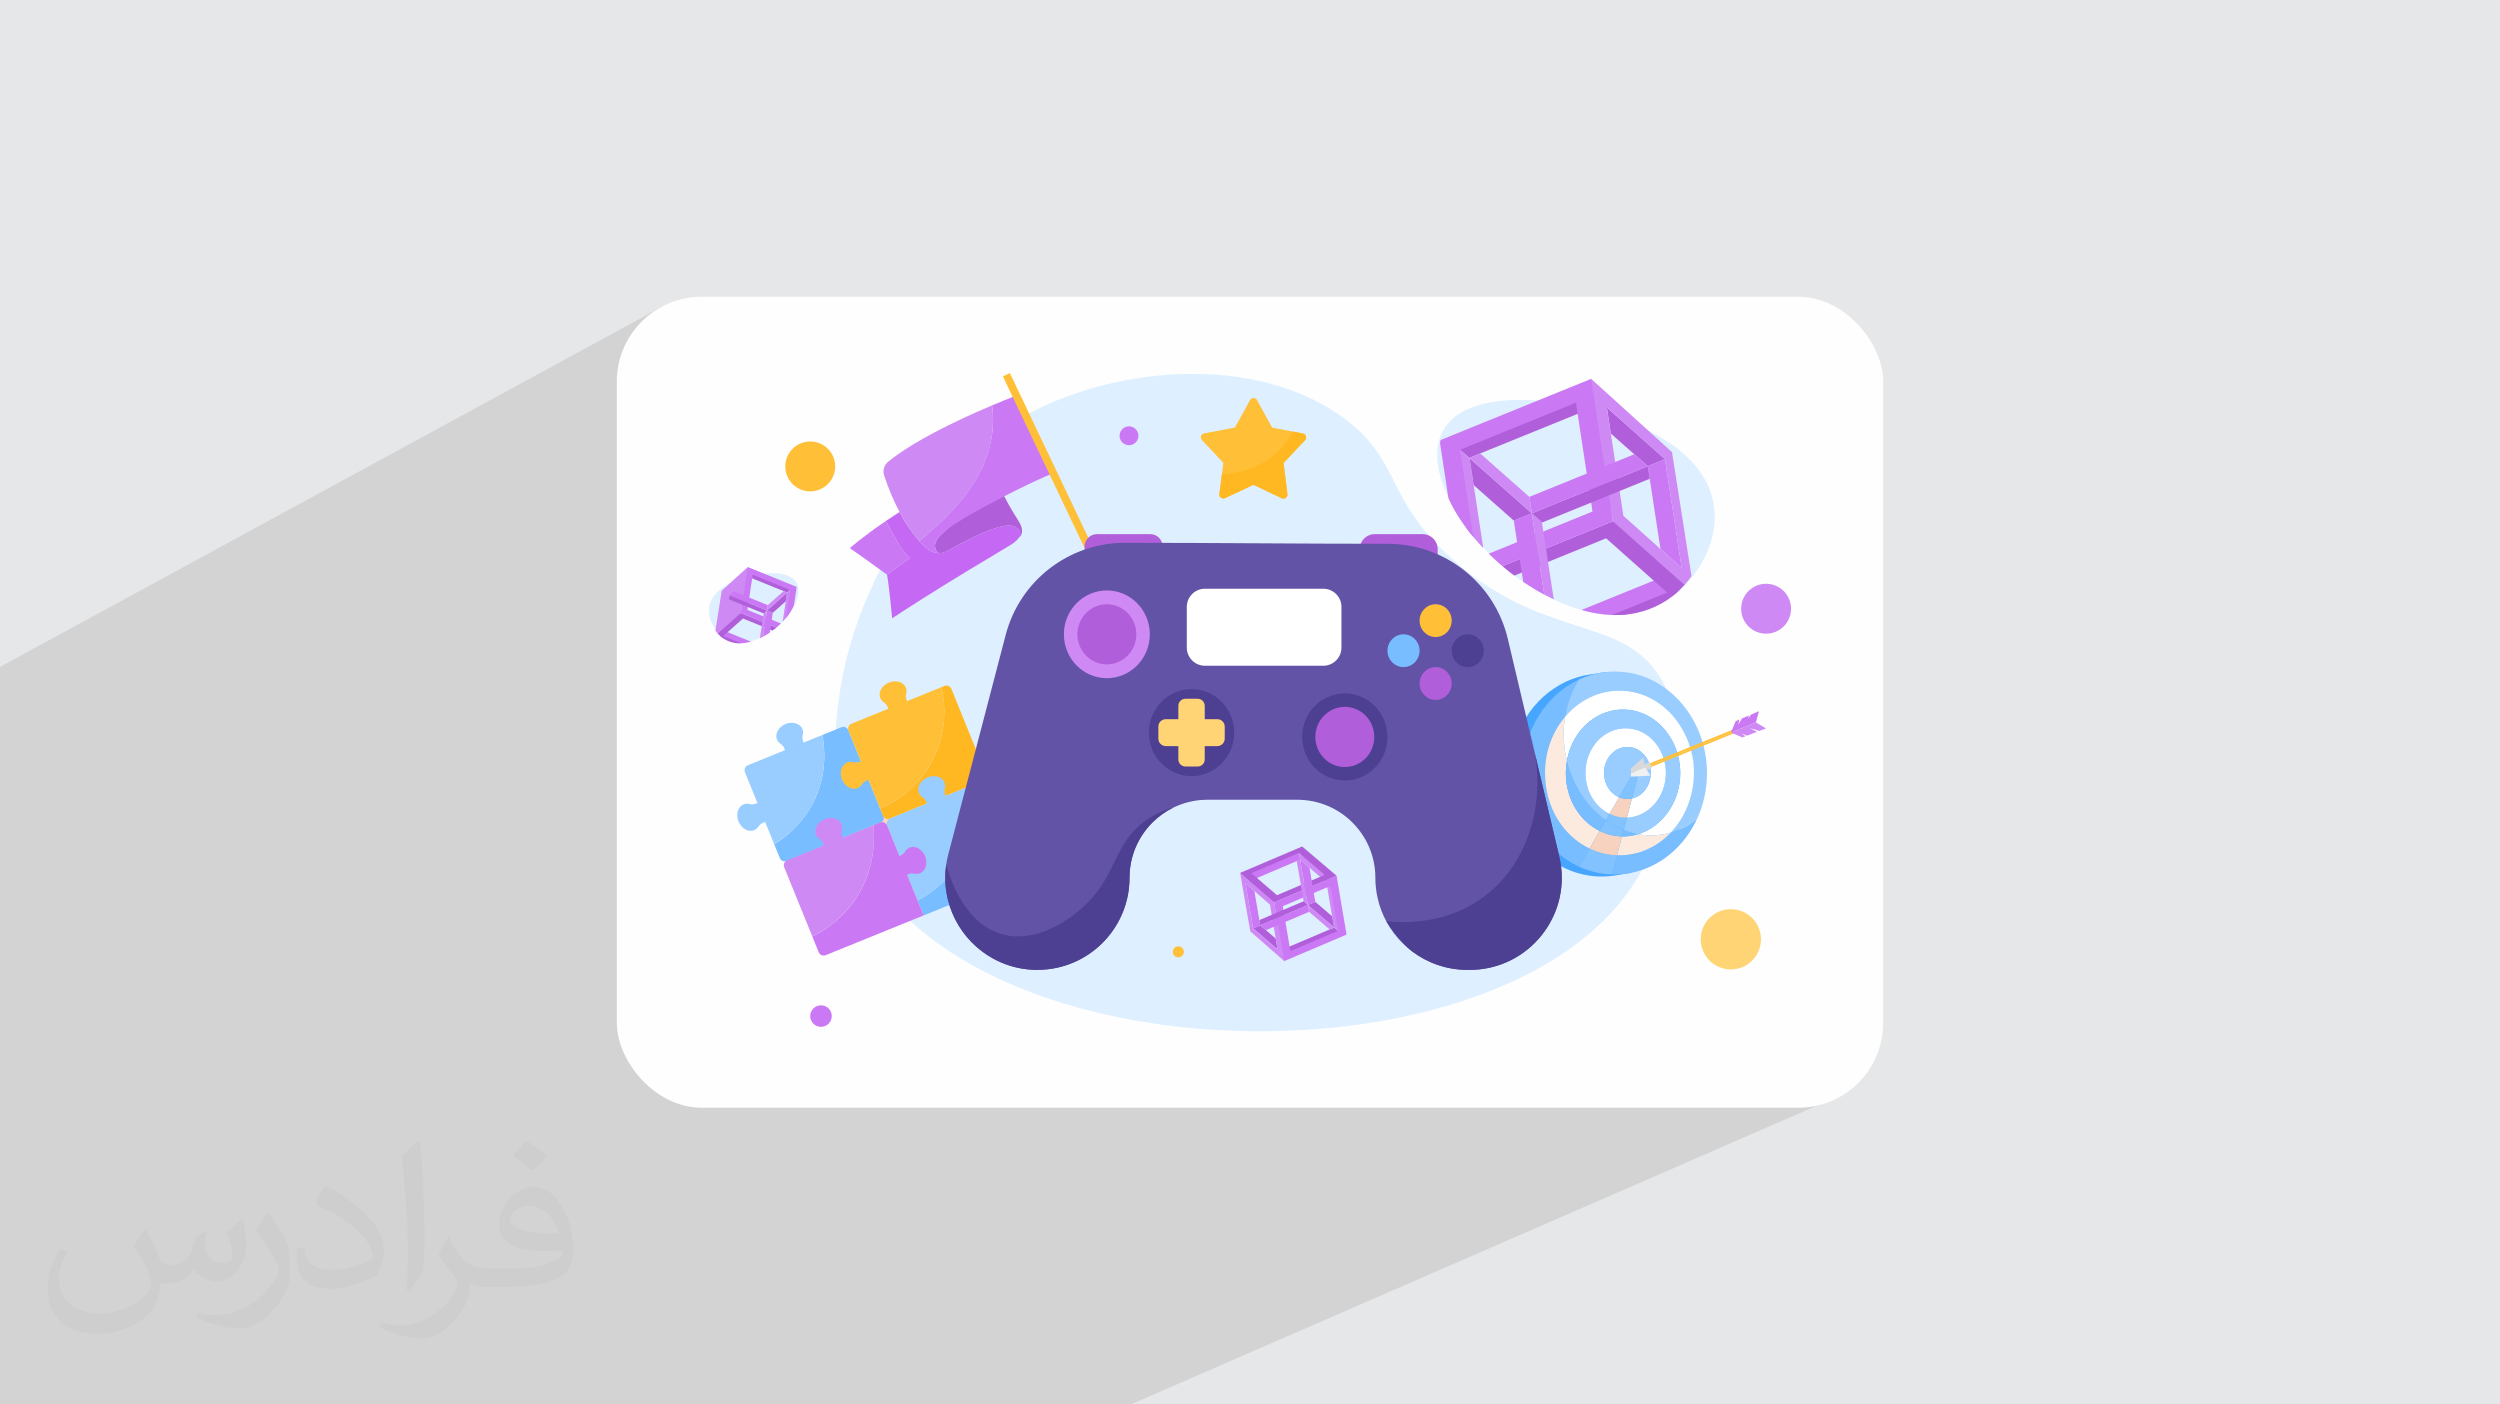 <?xml version="1.0" encoding="UTF-8"?>
<!DOCTYPE svg PUBLIC "-//W3C//DTD SVG 1.0//EN" "http://www.w3.org/TR/2001/REC-SVG-20010904/DTD/svg10.dtd">
<!-- Creator: CorelDRAW -->
<svg xmlns="http://www.w3.org/2000/svg" xml:space="preserve" width="94.192mm" height="52.917mm" version="1.0" style="shape-rendering:geometricPrecision; text-rendering:geometricPrecision; image-rendering:optimizeQuality; fill-rule:evenodd; clip-rule:evenodd"
viewBox="0 0 9404.92 5283.66"
 xmlns:xlink="http://www.w3.org/1999/xlink"
 xmlns:xodm="http://www.corel.com/coreldraw/odm/2003">
 <defs>
  <style type="text/css">
   <![CDATA[
    .fil3 {fill:#FEFEFE}
    .fil25 {fill:#367EE0;fill-rule:nonzero}
    .fil16 {fill:#45A5FF;fill-rule:nonzero}
    .fil27 {fill:#4D3F92;fill-rule:nonzero}
    .fil26 {fill:#5E91E0;fill-rule:nonzero}
    .fil24 {fill:#6253A6;fill-rule:nonzero}
    .fil14 {fill:#649CFF;fill-rule:nonzero}
    .fil11 {fill:#78BDFF;fill-rule:nonzero}
    .fil19 {fill:#82C3FF;fill-rule:nonzero}
    .fil12 {fill:#99CDFF;fill-rule:nonzero}
    .fil28 {fill:#AEB7E0;fill-rule:nonzero}
    .fil9 {fill:#B15EDB;fill-rule:nonzero}
    .fil15 {fill:#C569F4;fill-rule:nonzero}
    .fil5 {fill:#CA78F4;fill-rule:nonzero}
    .fil8 {fill:#CF89F4;fill-rule:nonzero}
    .fil22 {fill:#D9D9D9;fill-rule:nonzero}
    .fil4 {fill:#DEEFFF;fill-rule:nonzero}
    .fil23 {fill:#F0F0F0;fill-rule:nonzero}
    .fil20 {fill:#F7D3BF;fill-rule:nonzero}
    .fil17 {fill:#FCEADE;fill-rule:nonzero}
    .fil21 {fill:#FFB422;fill-rule:nonzero}
    .fil13 {fill:#FFB821;fill-rule:nonzero}
    .fil7 {fill:#FFC038;fill-rule:nonzero}
    .fil10 {fill:#FFD3C0;fill-rule:nonzero}
    .fil6 {fill:#FFD475;fill-rule:nonzero}
    .fil18 {fill:white;fill-rule:nonzero}
    .fil2 {fill:#373435;fill-opacity:0.031}
    .fil1 {fill:#2B2A29;fill-opacity:0.102}
    .fil0 {fill:#E6E7E8}
   ]]>
  </style>
 </defs>
 <g id="Layer_x0020_1">
  <polygon class="fil0" points="-0,0 9404.92,0 9404.92,5283.66 -0,5283.66 "/>
  <polygon class="fil1" points="5938.6,2942.31 6944.28,4111.99 4253.57,5283.66 -0,5283.66 -0,2508.81 2487.98,1154.97 "/>
  <path class="fil2" d="M548.54 4627.69c17.95,27.21 29.6,53.36 40.96,82.43 8.45,16.91 12.93,48.09 52.57,48.09 11.61,0 28.28,-3.42 43.06,-11.61 16.63,-8.73 29.32,-21.94 35.94,-42l15.85 -53.36 38.57 -19.02 2.64 2.64c-5.27,20.09 -6.59,39.36 -6.59,54.43 0,44.63 38.57,61.56 69.22,61.56 17.95,0 34.09,-8.73 34.09,-25.11 0,-21.13 -8.98,-57.06 -20.62,-89.29 17.95,-17.95 35.94,-35.94 56.53,-50.47l3.17 1.6c8.98,38.04 14,75.56 14,100.66 0,24.57 -10.83,51.79 -19.81,69.49 -18.49,34.87 -51.25,62.62 -90.87,62.62 -30.1,0 -63.65,-15.07 -86.66,-43.06l-1.32 0c-21.66,26.96 -55.22,51.25 -108.86,51.25l-16.63 0c-2.64,35.41 -10.29,60.49 -21.94,82.95 -31.95,62.34 -126.81,106.47 -216.1,106.47 -124.17,0 -186.51,-71.59 -186.51,-166.96 0,-58.91 19.27,-113.6 48.88,-152.42l24.29 10.04c-18.49,35.41 -30.91,68.68 -30.91,101.45 0,89.29 72.66,131.83 156.4,131.83 77.68,0 173.83,-49.41 191.28,-106.72 -6.59,-62.62 -30.1,-91.93 -66.04,-148.99 10.83,-19.02 24.83,-38.04 42.28,-58.38l3.17 0 0 0 0 0 -0.02 -0.09zm1432.13 -336.04c26.15,16.39 51.79,35.66 76.87,57.85 -14,19.81 -31.45,37.79 -53.11,53.64 -25.11,-20.34 -50.19,-37.79 -75.84,-56.27 17.42,-19.55 34.62,-38.29 52.04,-55.22l0 0 0 0 0 0 0 0 0 0 0.03 0zm13.47 244.11c-42.28,0 -76.87,27.75 -76.87,48.34 0,44.13 84.53,57.85 185.72,57.31 -12.68,-51.79 -57.06,-105.68 -108.86,-105.68l0.01 0.03zm-94.86 236.19c54.96,0 103.04,-1.6 139.74,-10.83 40.96,-10.29 75.56,-30.91 75.56,-45.17 0,-3.7 0,-8.19 -1.32,-11.89 -22.98,2.11 -49.41,2.11 -72.38,2.11 -74.49,0 -131.55,-16.91 -154.02,-58.66 -5.55,-11.61 -9.51,-24.57 -9.51,-39.36 0,-40.43 17.42,-79.79 48.09,-107 25.61,-22.45 53.89,-36.44 82.67,-36.44 52.04,0 93.51,41.75 122.57,107.54 15.85,35.94 26.68,77.4 26.68,129.72 0,34.87 -9.51,64.19 -31.17,85.85 -40.43,39.11 -114.92,53.89 -229.04,53.89l-51.79 0 0 0 -13.47 0c-28.28,0 -48.62,-5.02 -64.72,-17.42l-2.64 0c0.79,6.59 1.32,12.93 1.32,19.02 0,25.61 -8.45,58.38 -25.61,84.53 -50.72,75.3 -105.68,108.04 -153.24,108.04 -48.09,0 -107,-18.49 -160.11,-42.54l9.51 -18.49c17.17,7.13 40.96,11.89 73.7,11.89 85.85,0 198.66,-82.43 212.66,-163 -3.17,-6.59 -8.98,-15.32 -17.17,-24.57 -25.11,-29.85 -40.96,-54.68 -55.75,-80.83 12.68,-25.11 24.29,-45.17 35.13,-63.4l4.49 -0.53c36.72,74.77 69.99,117.55 144.23,117.55l11.61 0 0 0 53.89 0 0 0 0 0 0 0 0 0 0 0 0.09 0.01zm-371.98 79c6.34,-34.34 6.87,-72.91 6.87,-108.86l0 -53.36c0,-99.6 -12.68,-244.36 -22.98,-338.68 17.95,-19.27 43.06,-42 62.87,-57.31l5.81 1.6c13.47,118.62 16.63,256 16.63,383.06 0,33.3 -1.32,65.79 -4.49,89.55 -1.85,30.1 -19.27,52.83 -56.53,87.7l-8.19 -3.7zm-382.8 -157.19c1.85,46.77 24.83,83.49 105.15,83.49 49.93,0 92.19,-12.93 138.96,-35.13 8.45,-3.7 12.93,-8.73 12.93,-12.93 0,-29.32 -22.45,-68.15 -60.23,-103.55 -36.72,-33.3 -85.34,-62.62 -130.76,-82.18 -15.6,-6.59 -20.62,-13.47 -20.62,-20.09 0,-13.47 17.95,-41.75 32.77,-62.09l5.02 -0.53c52.04,27.21 110.17,67.64 153.24,112.53 39.11,41.47 63.4,83.49 63.4,129.19 0,33.81 -10.29,65.51 -26.96,95.11 -57.06,28.79 -117.83,50.72 -178.06,50.72 -73.17,0 -123.1,-34.34 -123.1,-114.92 0,-8.73 0,-22.19 3.17,-39.64l25.11 0 0 0 0 0 0 0 0 0 0 0 -0.02 0zm-132.37 -132.9l45.45 73.45c16.63,27.21 32.23,56.81 32.23,103.55l0 59.7c0,48.34 -30.91,100.13 -80.83,151.38 -39.11,34.62 -73.7,49.41 -105.68,49.41 -47.55,0 -101.98,-14.79 -164.85,-41.75l7.13 -18.49c19.81,5.27 42.79,9.77 71.06,9.77 90.36,-0.53 182.8,-66.57 225.08,-147.15 5.02,-9.26 6.87,-17.95 6.87,-24.04 0,-9.26 -5.02,-19.55 -8.98,-28.79 -22.98,-43.31 -48.62,-82.95 -76.87,-119.68 14.79,-23.25 29.6,-45.7 45.7,-67.9l3.7 0.53 0 0 0 0 0 0 0 0 0 0 -0.02 0.01z"/>
  <rect class="fil3" x="2320.52" y="1116.42" width="4763.88" height="3050.81" rx="319.01" ry="319.01"/>
  <g id="_1609461558752">
   <path class="fil4" d="M6121.15 3361.09c-543.08,743.03 -2522.64,692.21 -2904.44,-181.54 -223.38,-511.21 81.15,-1347.68 693,-1643.63 338.67,-163.81 840.56,-195.43 1154,43.45 208.25,158.7 144.7,293.06 394.69,519.32 346.61,313.72 643.15,213.24 788.29,451.2 142.51,233.65 24.57,605.81 -125.54,811.19z"/>
   <path class="fil5" d="M4282.75 1639.34c0,19.6 -15.89,35.49 -35.48,35.49 -19.6,0 -35.5,-15.89 -35.5,-35.49 0,-19.59 15.9,-35.48 35.5,-35.48 19.59,0 35.48,15.89 35.48,35.48z"/>
   <path class="fil6" d="M6624.72 3533.56c0,62.6 -50.73,113.33 -113.33,113.33 -62.59,0 -113.32,-50.73 -113.32,-113.33 0,-62.59 50.73,-113.32 113.32,-113.32 62.6,0 113.33,50.73 113.33,113.32z"/>
   <path class="fil7" d="M3141.92 1754.67c0,51.85 -42.04,93.89 -93.88,93.89 -51.85,0 -93.88,-42.04 -93.88,-93.89 0,-51.84 42.03,-93.87 93.88,-93.87 51.84,0 93.88,42.03 93.88,93.87z"/>
   <path class="fil8" d="M6737.86 2290c0,51.85 -42.04,93.89 -93.89,93.89 -51.84,0 -93.87,-42.04 -93.87,-93.89 0,-51.84 42.03,-93.87 93.87,-93.87 51.85,0 93.89,42.03 93.89,93.87z"/>
   <path class="fil5" d="M3129.09 3822.43c0,22.38 -18.14,40.52 -40.53,40.52 -22.38,0 -40.52,-18.14 -40.52,-40.52 0,-22.38 18.14,-40.53 40.52,-40.53 22.39,0 40.53,18.15 40.53,40.53z"/>
   <path class="fil7" d="M4453.78 3580.73c0,11.52 -9.34,20.86 -20.86,20.86 -11.5,0 -20.84,-9.34 -20.84,-20.86 0,-11.51 9.34,-20.85 20.84,-20.85 11.52,0 20.86,9.34 20.86,20.85z"/>
   <path class="fil4" d="M5723.06 2184.1c57.7,39.06 308.14,208.57 527.62,85.82 120.77,-67.54 213.71,-213.25 198.28,-356.71 -26.31,-244.57 -352.32,-340.58 -438.81,-366.05 -163.9,-48.27 -490.1,-87.33 -580.31,70.91 -90.02,157.9 99.16,434.68 293.22,566.02z"/>
   <path class="fil5" d="M6122.02 2311.31l170.66 -69.33c6.66,-5.2 13.05,-10.57 19.15,-16.13l-4.51 -11.11 -63.47 -39.7 -294.61 119.68c53.84,15.28 112.87,23.53 172.79,16.58z"/>
   <polygon class="fil9" points="5970.08,1542.68 5944.18,1478.9 5471.49,1664.03 5492.51,1692.03 5528.52,1723.89 5528.26,1722.16 "/>
   <path class="fil8" d="M5471.49 1664.03l-3.64 1.43 2.22 100.78 44.72 218.57c20.39,27.5 42.56,53.35 65.24,77.14l-51.5 -338.06 -36.01 -31.86 -21.03 -28z"/>
   <path class="fil9" d="M5696.76 2165.41l345.43 -140.33 229.6 204.09 -207.75 84.39c61.37,2.17 125.21,-9.29 186.64,-43.64 35.15,-19.66 64.05,-44.22 87.85,-71.21l-240.51 -235.38 -30.42 -2.29 -415.54 168.8c15.42,13.08 30.46,24.99 44.7,35.57z"/>
   <polygon class="fil9" points="6263.66,1727.47 6044.94,1532.71 6059.91,1630.89 6198.82,1753.8 "/>
   <polygon class="fil5" points="6263.66,1727.47 6198.82,1753.8 6198.93,1753.89 6246.67,2065.44 6326.55,2137.03 "/>
   <path class="fil5" d="M5542.47 2019.93l-49.95 -327.9 436.1 -177.03 62.35 409.31 -390.33 158.56c17.24,16.96 34.56,32.67 51.42,46.98l415.54 -168.8 -56.36 -488.19 -25.27 -47.66 -566.39 230.08c-0.82,3.86 -1.56,7.74 -2.22,11.6l23.07 151.36 8.57 56.08c23.58,52.46 56.77,101.67 93.49,145.62z"/>
   <path class="fil8" d="M6107.03 1940.3l-47.13 -309.41 -14.97 -98.18 218.72 194.77 62.89 409.56 -79.88 -71.59 -139.64 -125.14zm229.93 260.19c9.6,-10.73 18.37,-21.86 26.39,-33.23l-68.08 -433.07 -5.23 -33.32 -304.09 -275.67 24.69 162.13 56.94 373.71 188.8 167.84 80.57 71.61z"/>
   <polygon class="fil9" points="5708.33,1883.02 5528.52,1723.89 5543.93,1824.99 5644.08,1913.62 5694.84,1958.54 5762.58,1931.02 "/>
   <polygon class="fil8" points="5528.52,1723.89 5708.33,1883.02 5711.82,1886.09 5762.58,1931.02 5762.84,1930.91 5753.56,1869.61 5753.2,1869.29 5753.2,1869.29 5753.2,1869.29 5568.48,1705.83 5528.26,1722.16 "/>
   <polygon class="fil8" points="5708.33,1883.02 5762.58,1931.02 5711.82,1886.09 "/>
   <path class="fil5" d="M5769.87 1978.44l-7.3 -47.43 -67.74 27.53 0.01 0.01 7.3 47.4 28.17 183.04c17.04,11.45 44.49,29.37 79.36,48.1l-39.8 -258.65z"/>
   <path class="fil8" d="M5845.28 2255.11l-44.5 -289.21 -0.18 -1.23 -38.02 -33.65 7.3 47.43 39.8 258.65c11.14,5.98 23.05,12.05 35.61,18.01z"/>
   <polygon class="fil9" points="6198.82,1753.8 5793.48,1918.47 5762.84,1930.91 5762.58,1931.02 5800.6,1964.67 5800.78,1965.89 6192.89,1806.59 6206.18,1801.21 6198.93,1753.89 "/>
   <polygon class="fil5" points="6198.82,1753.8 6148.05,1708.89 6135.94,1713.82 5753.2,1869.29 5753.56,1869.61 5762.84,1930.91 5793.48,1918.47 "/>
   <path class="fil4" d="M2901.95 2375.37c-18.63,12.61 -99.48,67.34 -170.33,27.71 -38.99,-21.81 -69,-68.85 -64.01,-115.16 8.5,-78.96 113.74,-109.95 141.66,-118.18 52.92,-15.58 158.23,-28.19 187.35,22.91 29.07,50.96 -32.01,140.33 -94.66,182.72z"/>
   <path class="fil5" d="M2769.33 2419.26l-55.11 -22.38c-2.15,-1.69 -4.21,-3.41 -6.18,-5.21l1.46 -3.58 20.49 -12.81 95.11 38.63c-17.37,4.93 -36.42,7.59 -55.77,5.35z"/>
   <polygon class="fil9" points="2818.36,2171.11 2826.73,2150.53 2979.33,2210.29 2972.54,2219.34 2960.92,2229.62 2961.01,2229.06 "/>
   <path class="fil8" d="M2979.33 2210.29l1.18 0.46 -0.71 32.54 -14.44 70.55c-6.59,8.88 -13.74,17.22 -21.07,24.9l16.62 -109.12 11.62 -10.28 6.79 -9.05z"/>
   <path class="fil9" d="M2720.97 2392.75l74.12 -65.89 111.52 45.3c4.59,-3.41 9.45,-7.26 14.43,-11.48l-134.15 -54.5 -9.83 0.74 -77.64 75.98c7.68,8.72 17.01,16.64 28.36,23 19.83,11.09 40.45,14.79 60.26,14.09l-67.07 -27.24z"/>
   <polygon class="fil9" points="2723.59,2230.77 2794.2,2167.9 2789.38,2199.6 2744.52,2239.28 "/>
   <polygon class="fil5" points="2723.59,2230.77 2744.52,2239.28 2744.5,2239.31 2729.08,2339.88 2703.29,2362.99 "/>
   <path class="fil5" d="M2811.62 2294.32l20.13 -132.14 140.79 57.16 -16.13 105.85c11.85,-14.19 22.57,-30.07 30.18,-47.02l2.77 -18.09 7.44 -48.88c-0.21,-1.24 -0.45,-2.49 -0.71,-3.73l-182.85 -74.28 -8.16 15.39 -18.19 157.6 134.15 54.5c5.44,-4.62 11.03,-9.7 16.6,-15.17l-126.02 -51.19z"/>
   <path class="fil8" d="M2729.08 2339.88l-25.79 23.12 20.3 -132.22 70.61 -62.87 -4.82 31.7 -15.22 99.89 -45.08 40.39zm-29.16 43.6c-3.1,-3.46 -5.93,-7.06 -8.52,-10.72l21.98 -139.82 1.69 -10.75 98.17 -89 -7.97 52.34 -18.38 120.65 -60.96 54.18 -26.01 23.12z"/>
   <polygon class="fil9" points="2902.87,2280.99 2960.92,2229.62 2955.94,2262.26 2923.61,2290.86 2907.23,2305.37 2885.36,2296.49 "/>
   <polygon class="fil8" points="2960.92,2229.62 2902.87,2280.99 2901.75,2281.99 2885.36,2296.49 2885.27,2296.45 2888.27,2276.66 2888.39,2276.56 2948.02,2223.79 2961.01,2229.06 "/>
   <polygon class="fil8" points="2902.87,2280.99 2885.36,2296.49 2901.75,2281.99 "/>
   <path class="fil5" d="M2883.01 2311.8l2.36 -15.31 21.87 8.88 -0.01 0.01 -2.36 15.3 -9.09 59.09c-5.5,3.69 -14.37,9.48 -25.62,15.53l12.85 -83.49z"/>
   <path class="fil8" d="M2858.66 2401.11l14.36 -93.37 0.06 -0.4 12.28 -10.85 -2.36 15.31 -12.85 83.49c-3.59,1.94 -7.44,3.89 -11.49,5.82z"/>
   <polygon class="fil9" points="2744.52,2239.28 2875.38,2292.43 2885.27,2296.45 2885.36,2296.49 2873.08,2307.35 2873.02,2307.75 2746.43,2256.31 2742.15,2254.58 2744.5,2239.31 "/>
   <polygon class="fil5" points="2744.52,2239.28 2760.91,2224.77 2764.82,2226.36 2888.39,2276.56 2888.27,2276.66 2885.27,2296.45 2875.38,2292.43 "/>
   <polygon class="fil5" points="4884.98,3200.34 4689.67,3283.45 4692.87,3290.96 4719.41,3306.95 4890.86,3234 4891.18,3234.27 4886.76,3208.45 "/>
   <polygon class="fil8" points="4886.76,3208.45 4891.18,3234.27 4990.49,3319.68 4996.18,3292.1 4890.36,3198.06 4884.98,3200.34 "/>
   <polygon class="fil9" points="4837.02,3566.83 4848.17,3593.05 5042.56,3513.21 5033.66,3501.77 5018.54,3488.82 5018.66,3489.54 "/>
   <polygon class="fil8" points="5042.56,3513.21 5044.05,3512.6 5042.46,3470.9 5005.5,3304.27 4988.54,3311.49 5018.54,3488.82 5033.66,3501.77 "/>
   <path class="fil9" d="M4886.76 3208.45l96.42 82.91 -179.29 76.28 -96.42 -82.9 179.29 -76.29zm-105.55 185.15l12.61 0.74 234.34 -99.71 -129.5 -110.15 -233.4 99.31 115.95 109.81z"/>
   <polygon class="fil9" points="4714.25,3492.34 4806.1,3571.46 4799.24,3530.93 4740.91,3481 "/>
   <polygon class="fil5" points="4714.25,3492.34 4740.91,3481 4740.86,3480.96 4718.99,3352.34 4685.44,3323.26 "/>
   <path class="fil5" d="M5005.06 3332.73l28.6 169.03 -179.29 76.24 -28.6 -168.98 179.29 -76.29zm-184.6 263.28l10.78 19.55 234.39 -99.73 0.02 -0.01 -11.28 -66.65 -26.21 -154.55 -234.34 99.71 26.64 201.67z"/>
   <path class="fil8" d="M4777.64 3403.19l21.61 127.75 6.86 40.53 -91.85 -79.12 -28.82 -169.08 33.55 29.09 58.65 50.84zm-76.52 86.6l2.4 13.75 127.74 112.03 -11.32 -66.94 -26.1 -154.29 -79.29 -68.18 -49.28 -42.38 35.86 206z"/>
   <polygon class="fil9" points="4943.04,3424.19 5018.54,3488.82 5011.48,3447.09 4969.43,3411.09 4948.11,3392.84 4920.26,3404.69 "/>
   <polygon class="fil8" points="5018.54,3488.82 5018.54,3488.82 4943.04,3424.19 4941.57,3422.93 4920.26,3404.69 4920.15,3404.74 4924.4,3430.04 4924.56,3430.18 4924.56,3430.18 4924.56,3430.18 5002.12,3496.58 5018.66,3489.54 "/>
   <polygon class="fil8" points="4943.04,3424.19 4943.04,3424.19 4920.26,3404.69 4941.57,3422.93 "/>
   <polygon class="fil5" points="4916.92,3385.11 4920.26,3404.69 4948.11,3392.84 4948.11,3392.83 4944.75,3373.25 4926.17,3264.38 4891.18,3234.27 "/>
   <polygon class="fil8" points="4891.18,3234.27 4891.18,3234.27 4890.86,3234 4878.39,3239.32 4904.21,3390.52 4904.3,3391.02 4920.26,3404.69 4916.92,3385.11 "/>
   <polygon class="fil9" points="4740.91,3481 4907.56,3410.1 4920.15,3404.74 4920.26,3404.69 4904.3,3391.02 4904.21,3390.52 4743,3459.11 4737.55,3461.43 4740.86,3480.96 "/>
   <polygon class="fil5" points="4740.91,3481 4762.22,3499.24 4767.2,3497.13 4924.56,3430.18 4924.4,3430.04 4920.15,3404.74 4907.56,3410.1 "/>
   <polygon class="fil10" points="3287.6,3159.19 3373.37,3124.34 3344.97,3054.42 3259.2,3089.25 "/>
   <path class="fil11" d="M3076.88 2979.02c30.84,-82.86 27.05,-159.93 16.91,-214.13l71.32 -28.97c10.31,-4.19 22.08,0.81 26.28,11.15l132.54 326.28c3.05,7.48 -0.51,16.02 -7.95,19.07l-356.07 146.51c-10.31,4.18 -22.08,-0.81 -26.28,-11.17l-20.96 -51.59c61.61,-38.97 128.43,-101.04 164.2,-197.15z"/>
   <path class="fil12" d="M2870.19 3095.35c-7.23,2.98 -13.03,8.32 -17.32,14.73 -3.9,5.8 -9.2,10.37 -15.72,13.06 -21.35,8.82 -47.64,-5.77 -58.7,-32.57 -0.08,-0.2 -0.14,-0.41 -0.23,-0.61 -6.21,-15.48 -5.95,-31.56 -0.51,-44.06 3.91,-9 10.49,-16.14 19.37,-19.8 7.46,-3.08 15.53,-3.3 23.33,-1.14 8.07,2.24 16.82,1.17 24.68,-2.07l4.14 -1.72 0.56 0.24 -47.27 -116.36c-4.2,-10.35 0.74,-22.15 11.04,-26.33l139.82 -56.79 -2.88 -6.97c-2.97,-7.19 -8.26,-12.97 -14.6,-17.27 -5.75,-3.89 -10.27,-9.17 -12.96,-15.66 -8.76,-21.26 5.55,-47.33 31.97,-58.23 0.2,-0.09 0.4,-0.15 0.6,-0.23 15.27,-6.12 31.15,-5.81 43.5,-0.36 11.9,5.24 20.56,15.24 22.06,29.04 0.48,4.38 0.07,8.86 -1.14,13.09 -2.32,8.12 -1.26,16.97 2.02,24.92l1.35 3.27 70.47 -28.63c10.13,54.2 13.93,131.26 -16.91,214.13 -35.78,96.11 -102.59,158.18 -164.2,197.15l-34.22 -84.23 -8.27 3.41z"/>
   <path class="fil13" d="M3541.56 2585.1l11.41 -4.64c10.25,-4.16 21.95,0.78 26.12,11.03l129.85 319.69c4.17,10.26 -0.77,21.96 -11.02,26.12l-349.88 142.12c-10.25,4.17 -21.95,-0.77 -26.12,-11.02l-10.93 -26.94c72.1,-30.47 135.36,-82.03 179.41,-150.9 59,-92.26 75.47,-202.88 51.16,-305.46z"/>
   <path class="fil7" d="M3259.05 2937.22c-7.2,2.98 -12.98,8.28 -17.26,14.64 -3.88,5.76 -9.16,10.3 -15.65,12.98 -21.26,8.76 -47.37,-5.65 -58.34,-32.2 -0.08,-0.2 -0.14,-0.39 -0.22,-0.59 -6.15,-15.35 -5.87,-31.29 -0.44,-43.68 3.91,-8.93 10.47,-16.02 19.3,-19.66 7.43,-3.06 15.45,-3.3 23.2,-1.17 8.02,2.21 16.73,1.14 24.55,-2.1l4.54 -1.83 -46.68 -114.91c-4.16,-10.26 0.77,-21.96 11.03,-26.12l139.02 -56.47 -2.87 -6.96c-2.98,-7.2 -8.28,-12.98 -14.64,-17.27 -5.76,-3.87 -10.3,-9.15 -12.98,-15.64 -8.77,-21.26 5.65,-47.38 32.19,-58.34 0.21,-0.08 0.41,-0.14 0.61,-0.22 15.34,-6.15 31.28,-5.87 43.67,-0.44 8.93,3.9 16.02,10.47 19.66,19.3 3.06,7.42 3.3,15.45 1.17,23.2 -2.2,8.02 -1.13,16.72 2.09,24.55l1.35 3.27 129.19 -52.47c24.3,102.57 7.84,213.2 -51.16,305.46 -44.05,68.88 -107.31,120.43 -179.41,150.9l-43.72 -107.62 -8.22 3.38z"/>
   <path class="fil11" d="M3673.43 2947.22l24.71 -10.02c10.25,-4.17 21.96,0.77 26.12,11.02l46.67 114.88 2.89 -1.15c7.85,-3.15 14.85,-8.46 19.06,-15.63 3.82,-6.52 9.3,-11.67 16.13,-14.76 4.27,-1.38 15.82,-4.48 28.86,0.05 13.48,4.67 20.3,14.69 24.56,20.97 3.31,4.86 15.35,22.52 10.5,44.1 -1.88,8.38 -5.68,14.6 -8.43,18.35 -3.01,4.24 -8.1,9.54 -15.59,12.52 -6.53,2.61 -13.46,3.04 -20.27,1.61 -7.51,-1.56 -15.35,-1.34 -22.58,1.56l-6.6 2.64 62.21 153.12 -387.03 157.22 -22.52 -55.45c52.92,-29.02 111.8,-74.71 157.58,-146.3 70.22,-109.79 72.67,-222.62 63.72,-294.73z"/>
   <path class="fil12" d="M3348.26 3079.32l139.03 -56.47 -2.88 -6.97c-2.97,-7.19 -8.28,-12.97 -14.63,-17.25 -5.77,-3.88 -10.31,-9.16 -12.98,-15.65 -8.77,-21.26 5.64,-47.38 32.19,-58.34 0.2,-0.08 0.4,-0.14 0.61,-0.22 15.34,-6.15 31.27,-5.87 43.67,-0.44 11.94,5.23 20.61,15.22 22.1,29.04 0.47,4.38 0.04,8.85 -1.17,13.1 -2.35,8.12 -1.29,16.98 1.99,24.92l1.36 3.27 115.87 -47.08c8.95,72.11 6.5,184.94 -63.72,294.73 -45.78,71.59 -104.66,117.28 -157.58,146.3l-114.89 -282.81c-4.17,-10.25 0.77,-21.96 11.02,-26.12z"/>
   <path class="fil5" d="M3285.98 3104.55l25.08 -10.19c10.25,-4.16 21.95,0.78 26.12,11.03l46.66 114.89 1.99 -0.79c7.98,-3.2 15.07,-8.62 19.26,-15.96 2.19,-3.83 5.1,-7.28 8.58,-9.99 10.94,-8.56 24.13,-9.3 36.21,-4.39 12.54,5.1 23.86,16.33 30.14,31.62 0.09,0.2 0.19,0.38 0.27,0.59 10.65,26.66 1.99,55.21 -19.36,63.75 -6.52,2.61 -13.46,3.02 -20.27,1.6 -7.51,-1.57 -15.35,-1.34 -22.57,1.55l-5.7 2.29 62.2 153.12 -368.44 149.67c-10.26,4.16 -21.96,-0.77 -26.12,-11.03l-24.24 -59.67c57.65,-28.12 117.05,-72.35 163.17,-141.97 66.34,-100.13 73.29,-204.55 67.03,-276.11z"/>
   <path class="fil8" d="M2961.18 3236.49l139.02 -56.47 -2.87 -6.97c-2.97,-7.2 -8.28,-12.96 -14.64,-17.26 -5.76,-3.88 -10.3,-9.16 -12.98,-15.65 -8.77,-21.25 5.65,-47.37 32.2,-58.33 0.2,-0.08 0.4,-0.14 0.6,-0.22 15.34,-6.16 31.28,-5.87 43.68,-0.44 11.94,5.23 20.61,15.22 22.1,29.03 0.47,4.38 0.05,8.87 -1.18,13.1 -2.34,8.12 -1.28,16.98 2,24.93l1.35 3.28 115.52 -46.93c6.26,71.56 -0.69,175.98 -67.03,276.11 -46.12,69.61 -105.52,113.85 -163.17,141.97l-105.63 -260.02c-4.16,-10.26 0.78,-21.95 11.03,-26.12z"/>
   <line class="fil14" x1="3832.5" y1="2023.14" x2="3832.5" y2= "2023.14" />
   <path class="fil5" d="M3332.4 1960.1c-87.75,59.53 -135.37,101.97 -135.37,101.97 28.38,18.79 139.73,99.86 139.73,99.86 0,0 33.41,-25.28 85.56,-62 -15.46,-16.34 -29.16,-34.7 -41.12,-53.53 -17.71,-27.86 -32.82,-57.37 -48.81,-86.3z"/>
   <path class="fil15" d="M3814.77 1980.4c-43.87,-20.65 -190.07,56.58 -246.51,90.06 -12.74,7.56 -24.66,10.45 -35.7,10.42 -35.55,-0.06 -61.41,-31.44 -72,-43.22 -29.6,-32.89 -54.88,-71 -76.46,-111.54 -18.59,11.81 -35.74,23.14 -51.7,33.98 15.99,28.93 31.09,58.44 48.81,86.3 11.96,18.83 25.66,37.19 41.12,53.53 -52.15,36.71 -85.56,62 -85.56,62 6.69,28.7 19.61,164.11 19.61,164.11 35.96,-24.65 164.58,-106.46 278.03,-175.31 55.23,-33.53 106.45,-63.98 140.03,-84.14 22.16,-13.32 36.69,-22.18 39.61,-24.47 5.95,-4.69 13.4,-11.38 18.45,-18.97 3.59,-5.4 5.95,-11.26 5.64,-17.2 -0.45,-8.76 -6.69,-17.68 -23.36,-25.53z"/>
   <path class="fil9" d="M3829.8 1956.63c-26.33,-40.34 -49.11,-83.64 -56.78,-98.58 -81.96,38.95 -160.54,85.85 -226.9,147.46 -10.44,9.69 -20.99,20.06 -26.03,33.5 -5.03,13.44 -2.93,30.79 8.59,39.51 1.24,0.94 2.57,1.69 3.89,2.38 11.03,0.03 22.96,-2.87 35.7,-10.42 56.43,-33.48 202.63,-110.71 246.51,-90.06 16.67,7.85 22.91,16.77 23.36,25.53 0.31,5.94 -2.05,11.8 -5.64,17.2 0,0 10.15,-5.83 12.08,-20.61 1.37,-10.43 -1.34,-25.31 -14.78,-45.9z"/>
   <path class="fil8" d="M3699.92 1748.28c30.34,-69.2 43.47,-148.4 32.06,-223.11 -38.29,16.15 -73.42,31.69 -105.41,46.55 -164.27,76.28 -248.51,134.65 -285.54,165.52 -15.11,12.59 -21.03,33.29 -14.69,52.28 15.38,46.11 34.42,92.78 57.76,136.6 21.09,39.61 45.73,76.86 74.46,109.22 11.69,-10.52 23.79,-20.68 35.62,-30.81 83.65,-71.77 161.2,-154.62 205.74,-256.25z"/>
   <path class="fil5" d="M3731.98 1525.17c11.41,74.72 -1.72,153.92 -32.06,223.11 -44.54,101.64 -122.09,184.48 -205.74,256.25 -11.82,10.13 -23.92,20.29 -35.62,30.81 0.68,0.76 1.33,1.56 2.01,2.32 10.59,11.78 36.45,43.16 72,43.22 -1.33,-0.69 -2.66,-1.44 -3.89,-2.38 -11.51,-8.72 -13.62,-26.07 -8.59,-39.51 5.04,-13.44 15.59,-23.81 26.02,-33.5 66.37,-61.61 353.68,-202.14 416.18,-225.5l-139 -291.98c-32.37,12.71 -62.71,25.09 -91.31,37.14z"/>
   <path class="fil7" d="M4355.68 2577.33l-22.57 10.74c-1.04,0.49 -2.28,0.05 -2.77,-0.99l-556.75 -1169.55c-0.45,-0.95 -0.05,-2.1 0.91,-2.55l22.86 -10.88c0.97,-0.45 2.11,-0.05 2.56,0.91l556.74 1169.54c0.5,1.05 0.06,2.29 -0.98,2.78z"/>
   <path class="fil16" d="M6076.69 2538.13c-0.71,-0.12 -1.42,-0.19 -2.12,-0.3l-1.2 -7.72 -36.67 -1.33 -57.75 8.82 0 0.03c-30.72,4.66 -60.56,13.84 -88.86,27.22 -121.72,57.55 -210.12,189.16 -210.12,350.91 0,240.5 187.69,405.79 388.12,378.89l0 0.01 0.68 -0.11c2.64,-0.36 5.27,-0.73 7.92,-1.16 2.27,-0.37 4.51,-0.8 6.77,-1.21l52.13 -8.43 27.89 -17.48c76.84,-36.53 137.38,-101.96 172.73,-179.46 23.46,-51.47 36.71,-109.68 36.71,-171.05 0,-182.15 -122.78,-349.64 -296.23,-377.63z"/>
   <path class="fil11" d="M5812.16 2907.91c0,-82.33 28.8,-156.22 75.48,-211.41 8.23,-52 26.08,-99.19 51.28,-139.5 -121.72,57.55 -210.11,189.17 -210.11,350.91 0,166.55 90.01,297.01 211.94,352.58l39.24 -68.2c-97.13,-46.4 -167.83,-152.14 -167.83,-284.38z"/>
   <path class="fil11" d="M6125.53 3215.57c-14.31,1.89 -28.51,2.53 -42.51,2.05l-18.92 71.87c20.24,0.63 40.77,-0.61 61.43,-3.95 117.94,-19.04 211.73,-101.8 259.52,-206.58 -28.93,23.86 -62.25,42.15 -98.99,52.84 -41.78,44.23 -97.09,75.43 -160.53,83.77z"/>
   <path class="fil12" d="M6125.53 2530.28c-64.87,-10.47 -128.94,-0.54 -186.61,26.72 -25.2,40.31 -43.05,87.5 -51.28,139.5 60.03,-70.97 147.08,-108.19 237.89,-96.24 143.26,18.83 247.14,155.68 247.14,307.65 0,87.04 -33,167.18 -86.61,223.89 36.74,-10.69 70.06,-28.98 98.99,-52.84 23.46,-51.46 36.7,-109.67 36.7,-171.05 0,-182.14 -122.79,-349.63 -296.22,-377.63z"/>
   <path class="fil17" d="M5979.99 3192.29l38.07 -66.16c-74.13,-36.37 -127.48,-117.98 -127.48,-218.22 0,-15.64 1.43,-30.89 4.02,-45.72 -7.84,-32.26 -12.05,-66.01 -12.05,-100.64 0,-22.28 1.76,-44.01 5.08,-65.05 -46.68,55.19 -75.48,129.08 -75.48,211.41 0,132.24 70.69,237.99 167.83,284.38z"/>
   <path class="fil17" d="M6162.32 3138.22c-11.83,3.54 -24.1,6.09 -36.79,7.39 -8,0.81 -15.94,1.12 -23.79,0.96l-18.71 71.05c14,0.48 28.2,-0.16 42.51,-2.05 63.43,-8.35 118.75,-39.54 160.53,-83.77 -15.16,4.42 -30.91,7.57 -47.21,9.29 -25.81,2.71 -51.45,1.64 -76.52,-2.87z"/>
   <path class="fil18" d="M5894.61 2862.19c21.18,-121.04 120.82,-203.15 230.92,-191.97 112.25,11.4 195.63,117.4 195.63,237.69 0,107.28 -65.81,202.4 -158.84,230.31 25.07,4.5 50.71,5.57 76.52,2.87 16.3,-1.72 32.05,-4.86 47.21,-9.29 53.61,-56.71 86.61,-136.85 86.61,-223.89 0,-151.97 -103.87,-288.82 -247.14,-307.65 -90.81,-11.94 -177.86,25.27 -237.89,96.24 -3.32,21.04 -5.08,42.78 -5.08,65.05 0,34.63 4.21,68.38 12.05,100.64z"/>
   <path class="fil11" d="M5894.61 2862.19c-2.6,14.83 -4.02,30.08 -4.02,45.72 0,100.24 53.35,181.84 127.48,218.22l22.97 -39.91c-69.14,-49.28 -123.05,-127.9 -146.42,-224.03z"/>
   <path class="fil11" d="M6101.73 3146.57c7.86,0.16 15.8,-0.15 23.79,-0.96 12.69,-1.3 24.96,-3.84 36.79,-7.39 -18.54,-3.33 -36.69,-8.57 -54.31,-15.51l-6.28 23.85z"/>
   <path class="fil12" d="M6041.02 3086.22l13.97 -24.27c-52.76,-25.58 -90.49,-83.7 -90.49,-154.04 0,-99 74.76,-173.92 161.03,-167.72 80.34,5.75 141.53,80.69 141.53,167.72 0,87.04 -61.19,161.96 -141.53,167.73 -1.74,0.13 -3.45,0.16 -5.17,0.22l-12.34 46.86c17.61,6.94 35.77,12.17 54.31,15.51 93.03,-27.91 158.84,-123.03 158.84,-230.31 0,-120.29 -83.38,-226.29 -195.63,-237.69 -110.1,-11.18 -209.74,70.93 -230.92,191.97 23.36,96.13 77.28,174.76 146.42,224.03z"/>
   <path class="fil18" d="M6034.29 2907.91c0,-56.1 41.71,-99.82 91.23,-97.75 47.5,1.99 84.62,45.72 84.62,97.75 0,46.88 -30.13,87.01 -70.83,95.95l-18.96 71.99c1.72,-0.06 3.43,-0.09 5.17,-0.22 80.34,-5.76 141.53,-80.69 141.53,-167.73 0,-87.03 -61.19,-161.96 -141.53,-167.72 -86.27,-6.2 -161.03,68.72 -161.03,167.72 0,70.33 37.73,128.46 90.49,154.04l36 -62.55c-32.94,-13.88 -56.69,-49.16 -56.69,-91.49z"/>
   <path class="fil12" d="M6210.15 2907.91c0,-52.03 -37.12,-95.77 -84.62,-97.75 -49.53,-2.07 -91.23,41.66 -91.23,97.75 0,42.34 23.75,77.61 56.69,91.49l44.79 -77.83 26.54 -5.05 -23.01 87.35c40.7,-8.95 70.83,-49.08 70.83,-95.95z"/>
   <path class="fil19" d="M5979.99 3192.29l-39.24 68.2c38.54,17.56 80.27,27.64 123.35,29.01l18.92 -71.87c-36.17,-1.22 -71.03,-10.04 -103.03,-25.33z"/>
   <path class="fil20" d="M6018.06 3126.13l-38.07 66.16c32,15.29 66.87,24.11 103.03,25.33l18.71 -71.05c-29.51,-0.55 -57.84,-7.76 -83.67,-20.44z"/>
   <path class="fil19" d="M6108.01 3122.71c-23.45,-9.22 -45.93,-21.49 -66.99,-36.49l-22.97 39.91c25.83,12.68 54.17,19.89 83.67,20.44l6.28 -23.85z"/>
   <path class="fil19" d="M6054.99 3061.94l-13.97 24.27c21.06,15.01 43.53,27.28 66.99,36.49l12.34 -46.86c-23.13,0.8 -45.32,-4.2 -65.36,-13.91z"/>
   <path class="fil20" d="M6120.35 3075.85l18.96 -71.99c-4.48,0.98 -9.09,1.61 -13.79,1.8 -12.15,0.52 -23.82,-1.75 -34.54,-6.26l-36 62.55c20.04,9.71 42.23,14.71 65.36,13.91z"/>
   <path class="fil19" d="M6135.78 2921.57l-44.79 77.83c10.71,4.51 22.39,6.78 34.54,6.26 4.7,-0.19 9.31,-0.82 13.79,-1.8l23.01 -87.35 -26.54 5.05z"/>
   <polygon class="fil21" points="6533.66,2747.15 6401.84,2800.44 "/>
   <polygon class="fil7" points="6529.3,2748.66 6526.49,2741.74 6187.46,2879.46 6188.62,2887.05 "/>
   <polygon class="fil7" points="6192.9,2892.75 6531.93,2755.04 6529.3,2748.66 6188.62,2887.05 "/>
   <path class="fil22" d="M6205.91 2867.93l8.44 20.77c0.07,0.16 -0.02,0.34 -0.17,0.4l-60.25 24.47 -8.67 -21.34 60.24 -24.47c0.17,-0.06 0.34,0.01 0.41,0.17z"/>
   <polygon class="fil23" points="6209.64,2917.98 6193.39,2894.1 6188.62,2887.05 6167.61,2895.59 6099.3,2923.33 "/>
   <polygon class="fil22" points="6099.3,2923.33 6167.61,2895.59 6188.62,2887.05 6187.13,2878.67 6182.11,2850.23 "/>
   <polygon class="fil5" points="6586.88,2688.41 6575.97,2703.34 6579.34,2691.63 6553.09,2702.83 6539.25,2726.35 6543.73,2706.82 6529.54,2712.88 6511.87,2755.72 6512.2,2755.87 6605.71,2717.88 6617.26,2675.4 6613.58,2677.02 "/>
   <polygon class="fil8" points="6554.78,2774.19 6566.31,2769.82 6551.46,2760.08 6572.41,2767.51 6609.79,2753.34 6582.9,2739.08 6619.05,2749.83 6643.97,2740.39 6605.71,2717.88 6512.2,2755.87 "/>
   <polygon class="fil12" points="6135.17,2870.29 6135.78,2921.57 6088.17,2947.85 6088.17,2870.29 "/>
   <path class="fil7" d="M4901.38 1630.81l-115.81 -22.19 -56.58 -103.45c-5.7,-10.41 -20.66,-10.44 -26.39,-0.04l-56.88 103.29 -4.55 0.87 -111.32 20.98c-11.67,2.21 -16.32,16.43 -8.2,25.09l80.67 86.01 -15.03 116.96c-1.52,11.78 10.57,20.59 21.32,15.54l106.74 -50.12 106.59 50.43c10.74,5.08 22.86,-3.69 21.37,-15.48l-4.04 -32.22 -10.65 -84.78 80.92 -85.79c8.15,-8.64 3.53,-22.88 -8.13,-25.1z"/>
   <path class="fil13" d="M4909.51 1655.92l-80.91 85.78 10.65 84.78 4.04 32.22c1.48,11.78 -10.63,20.56 -21.38,15.48l-106.59 -50.42 -106.73 50.12c-10.75,5.05 -22.84,-3.75 -21.33,-15.55 3.17,-24.69 6.35,-49.39 9.52,-74.07 34.94,-1.68 141.43,-11.41 219.27,-94.33 21.07,-22.46 35.82,-45.77 46.24,-66.61l39.08 7.49c11.67,2.23 16.28,16.46 8.13,25.1z"/>
   <path class="fil9" d="M5408.54 2093.18l-293.47 0 0 -26.97c0,-31.38 25.44,-56.83 56.84,-56.83l179.78 0c31.4,0 56.84,25.45 56.84,56.83l0 26.97z"/>
   <path class="fil9" d="M4373.74 2093.18l-293.47 0 0 -37.33c0,-25.66 20.81,-46.47 46.47,-46.47l200.53 0c25.67,0 46.47,20.81 46.47,46.47l0 37.33z"/>
   <path class="fil24" d="M5528.73 3648.63l-8.12 0c-78.95,0 -151.74,-26.4 -210,-70.86 -12.36,-9.43 -24.07,-19.67 -35.05,-30.64 -45.3,-45.3 -78.12,-103.09 -92.85,-167.77 -5.67,-24.84 -8.66,-50.72 -8.66,-77.28 0,-162.05 -131.38,-293.45 -293.45,-293.45l-337.97 0c-81.03,0 -154.39,32.85 -207.49,85.96 -53.1,53.1 -85.95,126.46 -85.95,207.49 0,26.64 -3.01,52.58 -8.7,77.5 -14.76,64.58 -47.56,122.29 -92.81,167.55 -62.71,62.72 -149.35,101.51 -245.05,101.51 -226.81,0 -392.48,-214.25 -335.41,-433.76 71.35,-274.48 145.04,-551.31 215.85,-825.23 52.89,-204.64 237.54,-347.68 448.91,-347.7 330.75,-0.02 657.72,3.71 988.42,3.73 215.24,0.01 402.32,147.78 451.85,357.26 27.35,115.7 54.71,231.41 82.06,347.12 37.22,157.43 74.44,314.86 111.66,472.28 51.45,217.64 -113.63,426.29 -337.26,426.29z"/>
   <path class="fil25" d="M5756.2 2757.92c-0.62,-2.62 -1.25,-5.26 -1.87,-7.88 0.73,2.38 1.46,4.77 2.15,7.15 -0.09,0.25 -0.19,0.49 -0.28,0.73z"/>
   <path class="fil26" d="M5774.49 2835.27c-6.1,-25.78 -12.2,-51.55 -18.29,-77.34 0.09,-0.24 0.19,-0.48 0.28,-0.73 7.66,26.01 13.63,52.07 18.01,78.07z"/>
   <path class="fil27" d="M5528.73 3648.63l-8.12 0c-78.95,0 -151.74,-26.4 -210,-70.86l0 0c-9.41,-7.17 -15.24,-13.68 -22.86,-21.3 -30.77,-30.79 -54.48,-62.16 -72.82,-90.97 13.54,1.49 35.54,3.45 63.29,3.45 76.75,0 197.61,-15.03 305.89,-96.66 153.47,-115.7 226.29,-323.49 190.37,-537.02 30.49,129.01 61,258.05 91.5,387.06 6.41,27.1 9.46,54.06 9.46,80.49 -0.02,185.88 -150.93,345.81 -346.72,345.81zm245.76 -813.36c-6.72,-28.41 -13.44,-56.81 -20.16,-85.22l0 0c0.62,2.62 1.25,5.26 1.87,7.88 6.09,25.79 12.19,51.56 18.29,77.34l0 0z"/>
   <path class="fil7" d="M5461.2 2334.78c0,34.06 -27.04,61.67 -60.41,61.67 -33.36,0 -60.4,-27.61 -60.4,-61.67 0,-34.06 27.04,-61.68 60.4,-61.68 33.37,0 60.41,27.62 60.41,61.68z"/>
   <path class="fil9" d="M5461.2 2571.27c0,34.07 -27.04,61.68 -60.41,61.68 -33.36,0 -60.4,-27.61 -60.4,-61.68 0,-34.06 27.04,-61.66 60.4,-61.66 33.37,0 60.41,27.6 60.41,61.66z"/>
   <path class="fil27" d="M5521.61 2509.61c-33.36,0 -60.41,-27.62 -60.41,-61.68 0,-34.06 27.05,-61.68 60.41,-61.68 33.37,0 60.41,27.62 60.41,61.68 0,34.06 -27.04,61.68 -60.41,61.68z"/>
   <path class="fil11" d="M5340.39 2447.93c0,34.06 -27.05,61.68 -60.42,61.68 -33.36,0 -60.4,-27.62 -60.4,-61.68 0,-34.06 27.04,-61.68 60.4,-61.68 33.37,0 60.42,27.62 60.42,61.68z"/>
   <path class="fil27" d="M4482.54 2919.93c-88.59,0 -160.41,-73.32 -160.41,-163.76 0,-90.44 71.82,-163.76 160.41,-163.76 88.6,0 160.41,73.32 160.41,163.76 0,90.44 -71.81,163.76 -160.41,163.76z"/>
   <path class="fil6" d="M4505.61 2883.62l-46.11 0c-14.68,0 -26.58,-11.9 -26.58,-26.58l0 -201.76c0,-14.67 11.9,-26.57 26.58,-26.57l46.11 0c14.66,0 26.56,11.9 26.56,26.57l0 201.76c0,14.68 -11.9,26.58 -26.56,26.58z"/>
   <path class="fil6" d="M4357.7 2778.81l0 -45.29c0,-15.47 12.54,-28.02 28.01,-28.02l193.67 0c15.48,0 28.03,12.55 28.03,28.02l0 45.29c0,15.47 -12.55,28.01 -28.03,28.01l-193.67 0c-15.47,0 -28.01,-12.54 -28.01,-28.01z"/>
   <path class="fil8" d="M4325.62 2386.26c0,91.14 -72.37,165.03 -161.65,165.03 -89.26,0 -161.65,-73.89 -161.65,-165.03 0,-91.13 72.38,-165.02 161.65,-165.02 89.27,0 161.65,73.89 161.65,165.02z"/>
   <path class="fil9" d="M4274.83 2386.26c0,62.51 -49.63,113.16 -110.85,113.16 -61.21,0 -110.84,-50.65 -110.84,-113.16 0,-62.5 49.63,-113.16 110.84,-113.16 61.22,0 110.85,50.66 110.85,113.16z"/>
   <path class="fil27" d="M5059.17 2936.08c-88.61,0 -160.42,-73.32 -160.42,-163.77 0,-90.43 71.81,-163.75 160.42,-163.75 88.59,0 160.41,73.32 160.41,163.75 0,90.45 -71.82,163.77 -160.41,163.77z"/>
   <path class="fil9" d="M5170 2772.31c0,62.51 -49.61,113.17 -110.83,113.17 -61.23,0 -110.85,-50.66 -110.85,-113.17 0,-62.5 49.62,-113.16 110.85,-113.16 61.22,0 110.83,50.66 110.83,113.16z"/>
   <path class="fil18" d="M4978.13 2504.52l-445.07 0c-37.75,0 -68.36,-30.61 -68.36,-68.37l0 -153.05c0,-37.75 30.6,-68.36 68.36,-68.36l445.07 0c37.75,0 68.36,30.6 68.36,68.36l0 153.05c0,37.75 -30.6,68.37 -68.36,68.37z"/>
   <path class="fil28" d="M3902.06 3648.63c-0.01,0 -0.03,0 -0.05,0 0.02,0 0.04,0 0.05,0zm-0.61 -0.01c-0.03,0 -0.06,0 -0.08,0 0.02,0 0.05,0 0.08,0zm-0.62 0c-0.04,0 -0.06,0 -0.11,0 0.03,0 0.08,0 0.11,0zm-0.63 0c-0.03,0 -0.08,0 -0.1,0 0.03,0 0.05,0 0.1,0zm-0.65 -0.01c-0.02,0 -0.06,0 -0.08,0 0.03,0 0.06,0 0.08,0zm-0.63 0c-0.03,-0.01 -0.06,-0.01 -0.08,-0.01 0.02,0 0.05,0 0.08,0.01zm-0.64 -0.01c-0.02,0 -0.04,0 -0.07,0 0.03,0 0.05,0 0.07,0zm-0.63 -0.01c-0.01,0 -0.05,0 -0.05,0 0,0 0.04,0 0.05,0zm-0.64 -0.01l-0.01 0 0.01 0zm-0.59 -0.01c-0.01,0 -0.04,0 -0.06,0 0.03,0 0.03,0 0.06,0zm-0.62 -0.01c-0.03,0 -0.05,0 -0.06,0 0.02,0 0.03,0 0.06,0zm-0.63 -0.01c-0.01,0 -0.05,0 -0.08,0 0.03,0 0.06,0 0.08,0zm-0.62 -0.01c-0.03,0 -0.06,-0.01 -0.08,-0.01 0.03,0 0.04,0 0.08,0.01zm-0.63 -0.02c-0.02,0 -0.06,0 -0.09,0 0.03,0 0.07,0 0.09,0zm-0.62 -0.02c-0.03,0 -0.08,0 -0.1,0 0.02,0 0.07,0 0.1,0zm-0.64 -0.02c-0.02,0 -0.06,0 -0.09,0 0.04,0 0.07,0 0.09,0zm-0.64 -0.01c-0.01,0 -0.03,0 -0.04,0 0.02,0 0.03,0 0.04,0zm-0.64 -0.02l0 0 0 0zm-0.59 -0.02c-0.01,0 -0.02,0 -0.04,0 0.02,0 0.03,0 0.04,0zm-0.59 -0.02c-0.03,0 -0.07,0 -0.09,-0.01 0.03,0.01 0.06,0.01 0.09,0.01zm-0.64 -0.03c-0.02,0 -0.04,0 -0.07,0 0.03,0 0.04,0 0.07,0zm-0.61 -0.01c-0.02,0 -0.08,-0.01 -0.1,-0.01 0.04,0.01 0.06,0.01 0.1,0.01zm-0.63 -0.03c-0.03,0 -0.06,0 -0.09,0 0.03,0 0.06,0 0.09,0zm-0.63 -0.03c-0.03,0 -0.06,0 -0.1,0 0.03,0 0.08,0 0.1,0zm-0.63 -0.03c-0.03,0 -0.05,0 -0.07,0 0.02,0 0.04,0 0.07,0zm-0.63 -0.02c-0.02,0 -0.04,0 -0.06,0 0.01,0 0.05,0 0.06,0zm-0.63 -0.03c-0.02,0 -0.02,0 -0.04,0 0.02,0 0.02,0 0.04,0zm-0.6 -0.03c-0.01,0 -0.04,0 -0.04,0 0.01,0 0.03,0 0.04,0zm-0.61 -0.03c-0.02,0 -0.03,0 -0.06,0 0.02,0 0.04,0 0.06,0zm-0.6 -0.03c-0.03,0 -0.07,0 -0.1,0 0.04,0 0.05,0 0.1,0zm-0.62 -0.04c-0.03,0 -0.07,0 -0.1,0 0.04,0 0.05,0 0.1,0zm-0.63 -0.02c-0.02,-0.01 -0.08,-0.01 -0.11,-0.01 0.03,0 0.09,0 0.11,0.01zm-0.63 -0.04c-0.03,0 -0.06,-0.01 -0.08,-0.01 0.02,0 0.05,0.01 0.08,0.01zm-0.63 -0.04c-0.02,-0.01 -0.04,-0.01 -0.07,-0.01 0.03,0 0.05,0 0.07,0.01zm-0.62 -0.04c-0.01,0 -0.05,0 -0.06,0 0.01,0 0.04,0 0.06,0zm-0.63 -0.04c-0.02,0 -0.02,0 -0.03,0 0.01,0 0.01,0 0.03,0zm-0.6 -0.04c-0.01,0 -0.02,0 -0.03,0 0.01,0 0.02,0 0.03,0zm-0.6 -0.03c-0.02,-0.01 -0.04,-0.01 -0.06,-0.01 0.02,0 0.04,0 0.06,0.01zm-0.6 -0.05c-0.03,0 -0.07,0 -0.09,-0.01 0.03,0.01 0.05,0.01 0.09,0.01zm-0.62 -0.04c-0.03,0 -0.07,0 -0.1,0 0.05,0 0.06,0 0.1,0zm-0.62 -0.04c-0.02,-0.01 -0.08,-0.01 -0.1,-0.01 0.02,0 0.08,0 0.1,0.01zm-0.62 -0.04c-0.03,-0.01 -0.07,-0.01 -0.1,-0.01 0.03,0 0.07,0 0.1,0.01zm-0.63 -0.05c-0.02,-0.01 -0.06,-0.01 -0.08,-0.01 0.03,0 0.06,0 0.08,0.01zm-0.62 -0.05c-0.03,0 -0.05,0 -0.08,0 0.03,0 0.05,0 0.08,0zm-0.63 -0.05c-0.01,0 -0.03,0 -0.03,0 0,0 0.02,0 0.03,0zm-0.6 -0.04c-0.01,0 -0.02,-0.01 -0.03,-0.01 0.01,0 0.02,0.01 0.03,0.01zm-0.59 -0.06c-0.01,0 -0.05,0 -0.08,0 0.03,0 0.06,0 0.08,0zm-0.59 -0.04c-0.03,0 -0.08,-0.01 -0.11,-0.01 0.03,0 0.07,0.01 0.11,0.01zm-0.62 -0.06c-0.04,0 -0.07,0 -0.11,-0.01 0.04,0.01 0.07,0.01 0.11,0.01zm-0.62 -0.05c-0.04,0 -0.06,0 -0.12,-0.01 0.05,0.01 0.09,0.01 0.12,0.01zm-0.63 -0.06c-0.03,0 -0.06,0 -0.08,-0.01 0.02,0.01 0.05,0.01 0.08,0.01zm-0.62 -0.05c-0.03,0 -0.05,-0.01 -0.08,-0.01 0.04,0.01 0.04,0.01 0.08,0.01zm-0.62 -0.06c-0.02,0 -0.03,0 -0.06,0 0.01,0 0.05,0 0.06,0zm-0.62 -0.06c-0.01,0 -0.04,0 -0.05,0 0.01,0 0.04,0 0.05,0zm-0.61 -0.05l-0.02 0c0.01,0 0.01,0 0.02,0zm-0.57 -0.06c-0.03,-0.01 -0.05,-0.01 -0.08,-0.01 0.03,0 0.05,0 0.08,0.01zm-0.61 -0.06c-0.02,0 -0.06,-0.01 -0.08,-0.01 0.02,0.01 0.06,0.01 0.08,0.01zm-0.6 -0.06c-0.03,0 -0.08,0 -0.1,-0.01 0.02,0.01 0.07,0.01 0.1,0.01zm-0.62 -0.07c-0.03,0 -0.07,0 -0.1,-0.01 0.03,0.01 0.07,0.01 0.1,0.01zm-0.62 -0.06c-0.02,0 -0.07,0 -0.1,-0.01 0.05,0.01 0.07,0.01 0.1,0.01zm-0.61 -0.07c-0.03,0 -0.07,0 -0.09,0 0.02,0 0.06,0 0.09,0zm-0.62 -0.06c-0.03,0 -0.06,-0.01 -0.08,-0.01 0.02,0 0.05,0.01 0.08,0.01zm-0.62 -0.07c-0.02,0 -0.04,0 -0.05,0 0.03,0 0.03,0 0.05,0zm-0.59 -0.06c-0.01,0 -0.03,0 -0.05,0 0.02,0 0.03,0 0.05,0zm-0.59 -0.07c-0.02,-0.01 -0.05,-0.01 -0.07,-0.01 0.01,0 0.06,0.01 0.07,0.01zm-0.6 -0.07c-0.02,0 -0.07,-0.01 -0.09,-0.01 0.02,0 0.06,0.01 0.09,0.01zm-0.61 -0.07c-0.03,0 -0.06,0 -0.09,-0.01 0.03,0.01 0.06,0.01 0.09,0.01zm-0.61 -0.08c-0.03,0 -0.07,0 -0.1,0 0.03,0 0.07,0 0.1,0zm-0.62 -0.07c-0.02,0 -0.06,-0.01 -0.09,-0.01 0.05,0.01 0.06,0.01 0.09,0.01zm-0.6 -0.07c-0.03,0 -0.07,-0.01 -0.09,-0.01 0.02,0 0.06,0.01 0.09,0.01zm-0.62 -0.07c-0.03,-0.01 -0.04,-0.01 -0.07,-0.01 0.03,0 0.04,0 0.07,0.01zm-0.62 -0.08c-0.01,0 -0.03,0 -0.04,0 0.01,0 0.03,0 0.04,0zm-0.59 -0.08c0,0 -0.02,-0.01 -0.04,-0.01 0.02,0 0.03,0.01 0.04,0.01zm-0.58 -0.07c-0.02,-0.01 -0.04,-0.01 -0.07,-0.01 0.01,0 0.06,0 0.07,0.01zm-0.59 -0.08c-0.03,0 -0.07,-0.01 -0.09,-0.01 0.02,0 0.06,0.01 0.09,0.01zm-0.61 -0.08c-0.03,0 -0.07,-0.01 -0.09,-0.01 0.02,0 0.06,0.01 0.09,0.01zm-0.62 -0.08c-0.03,0 -0.05,-0.01 -0.07,-0.01 0.03,0 0.04,0.01 0.07,0.01zm-0.6 -0.09c-0.02,0 -0.06,-0.01 -0.09,-0.01 0.05,0 0.05,0 0.09,0.01zm-0.61 -0.08c-0.03,-0.01 -0.05,-0.01 -0.08,-0.01 0.03,0 0.05,0 0.08,0.01zm-0.6 -0.09c-0.03,0 -0.07,-0.01 -0.08,-0.01 0.01,0.01 0.05,0.01 0.08,0.01zm-0.62 -0.08c-0.02,0 -0.03,-0.01 -0.05,-0.01 0.02,0 0.02,0 0.05,0.01zm-0.6 -0.09l-0.02 0c0.01,0 0.01,0 0.02,0zm-0.59 -0.08c-0.01,0 -0.02,-0.01 -0.04,-0.01 0.02,0 0.03,0.01 0.04,0.01zm-0.58 -0.08c-0.01,-0.01 -0.05,-0.01 -0.08,-0.02 0.03,0.01 0.06,0.01 0.08,0.02zm-0.59 -0.09c-0.03,-0.01 -0.07,-0.01 -0.1,-0.02 0.03,0.01 0.07,0.01 0.1,0.02zm-0.6 -0.1c-0.03,0 -0.08,0 -0.1,-0.01 0.03,0.01 0.06,0.01 0.1,0.01zm-0.61 -0.09c-0.02,-0.01 -0.07,-0.01 -0.1,-0.01 0.04,0 0.06,0 0.1,0.01zm-0.6 -0.1c-0.04,0 -0.06,-0.01 -0.1,-0.01 0.02,0 0.07,0.01 0.1,0.01zm-0.62 -0.09c-0.02,0 -0.05,-0.01 -0.08,-0.01 0.03,0 0.06,0 0.08,0.01zm-0.59 -0.1c-0.03,0 -0.06,0 -0.08,-0.01 0.03,0.01 0.05,0.01 0.08,0.01zm-0.61 -0.09c-0.02,-0.01 -0.01,0 -0.04,-0.01 0.02,0 0.03,0.01 0.04,0.01zm-0.55 -0.09c-0.04,-0.01 -0.05,-0.01 -0.09,-0.01 0.03,0 0.06,0.01 0.09,0.01zm-0.6 -0.1c-0.04,0 -0.05,-0.01 -0.09,-0.01 0.02,0 0.06,0.01 0.09,0.01zm-0.59 -0.09c-0.04,-0.01 -0.08,-0.02 -0.11,-0.02 0.03,0 0.08,0.01 0.11,0.02zm-0.6 -0.1c-0.04,-0.01 -0.08,-0.02 -0.12,-0.03 0.05,0.01 0.08,0.02 0.12,0.03zm-0.6 -0.1c-0.04,-0.01 -0.07,-0.02 -0.13,-0.02 0.05,0 0.09,0.01 0.13,0.02zm-0.61 -0.11c-0.03,-0.01 -0.07,-0.01 -0.11,-0.01 0.03,0 0.09,0.01 0.11,0.01zm-0.6 -0.1c-0.04,-0.01 -0.06,-0.01 -0.1,-0.01 0.03,0 0.07,0 0.1,0.01zm-0.61 -0.11c-0.03,0 -0.05,0 -0.07,0 0.02,0 0.04,0 0.07,0zm-0.58 -0.09c-0.03,-0.01 -0.05,-0.01 -0.07,-0.02 0.02,0.01 0.04,0.01 0.07,0.02zm-0.58 -0.11c-0.02,0 -0.06,-0.01 -0.07,-0.01 0.03,0.01 0.04,0.01 0.07,0.01zm-0.58 -0.1c-0.04,-0.01 -0.06,-0.01 -0.09,-0.02 0.02,0.01 0.06,0.01 0.09,0.02zm-0.6 -0.11c-0.04,-0.01 -0.06,-0.01 -0.1,-0.02 0.03,0.01 0.07,0.02 0.1,0.02zm-0.58 -0.11c-0.06,-0.01 -0.07,-0.01 -0.13,-0.02 0.04,0.01 0.08,0.02 0.13,0.02zm-0.61 -0.11c-0.04,-0.01 -0.07,-0.01 -0.11,-0.02 0.04,0.01 0.07,0.01 0.11,0.02zm-0.6 -0.11c-0.03,-0.01 -0.07,-0.02 -0.11,-0.02 0.03,0 0.09,0.01 0.11,0.02zm-0.6 -0.12c-0.03,0 -0.06,-0.01 -0.1,-0.01 0.04,0 0.06,0.01 0.1,0.01zm-0.59 -0.11c-0.05,0 -0.06,0 -0.09,-0.01 0.03,0.01 0.04,0.01 0.09,0.01zm-0.6 -0.11c-0.03,0 -0.04,0 -0.06,-0.01 0.01,0 0.05,0.01 0.06,0.01zm-0.57 -0.11c-0.01,0 -0.05,-0.01 -0.06,-0.01 0.02,0 0.03,0.01 0.06,0.01zm-0.57 -0.11c-0.03,-0.01 -0.06,-0.01 -0.1,-0.02 0.03,0 0.08,0.01 0.1,0.02zm-0.59 -0.12c-0.03,-0.01 -0.08,-0.02 -0.11,-0.02 0.04,0 0.08,0.01 0.11,0.02zm-0.58 -0.12c-0.05,-0.01 -0.09,-0.01 -0.13,-0.02 0.03,0.01 0.09,0.01 0.13,0.02zm-0.6 -0.11c-0.05,-0.01 -0.08,-0.02 -0.12,-0.03 0.04,0.01 0.08,0.02 0.12,0.03zm-0.6 -0.12c-0.04,-0.01 -0.08,-0.02 -0.12,-0.03 0.05,0.01 0.08,0.02 0.12,0.03zm-0.59 -0.13c-0.04,-0.01 -0.08,-0.01 -0.12,-0.02 0.04,0.01 0.07,0.01 0.12,0.02zm-0.61 -0.12c-0.03,-0.01 -0.04,-0.02 -0.08,-0.02 0.04,0 0.05,0.01 0.08,0.02zm-0.59 -0.12c-0.02,0 -0.04,-0.01 -0.06,-0.01 0.01,0 0.05,0.01 0.06,0.01zm-0.56 -0.12c-0.03,0 -0.05,-0.01 -0.07,-0.02 0.02,0.01 0.04,0.01 0.07,0.02zm-0.55 -0.12c-0.04,-0.01 -0.08,-0.02 -0.12,-0.03 0.04,0.02 0.06,0.02 0.12,0.03zm-0.59 -0.13c-0.04,-0.01 -0.09,-0.01 -0.13,-0.02 0.04,0.01 0.09,0.01 0.13,0.02zm-0.59 -0.12c-0.05,-0.01 -0.08,-0.02 -0.14,-0.03 0.05,0.01 0.1,0.02 0.14,0.03zm-0.6 -0.13c-0.05,-0.01 -0.07,-0.02 -0.12,-0.03 0.04,0.01 0.07,0.02 0.12,0.03zm-0.59 -0.13c-0.04,-0.01 -0.09,-0.02 -0.13,-0.02 0.04,0 0.09,0.01 0.13,0.02zm-0.6 -0.13c-0.03,-0.01 -0.07,-0.02 -0.11,-0.02 0.04,0 0.08,0.01 0.11,0.02zm-0.59 -0.13c-0.03,-0.01 -0.07,-0.02 -0.11,-0.03 0.05,0.01 0.07,0.02 0.11,0.03zm-0.58 -0.14c-0.03,0 -0.06,-0.01 -0.1,-0.01 0.05,0 0.07,0 0.1,0.01zm-0.54 -0.11c-0.04,-0.01 -0.09,-0.02 -0.13,-0.03 0.06,0.01 0.07,0.02 0.13,0.03zm-0.58 -0.14c-0.04,-0.01 -0.08,-0.02 -0.12,-0.03 0.05,0.01 0.08,0.02 0.12,0.03zm-0.58 -0.13c-0.04,-0.01 -0.09,-0.02 -0.13,-0.03 0.04,0.01 0.09,0.02 0.13,0.03zm-0.59 -0.14c-0.04,0 -0.09,-0.02 -0.13,-0.03 0.04,0.01 0.08,0.03 0.13,0.03zm-0.59 -0.14c-0.05,-0.01 -0.08,-0.02 -0.13,-0.03 0.06,0.01 0.07,0.02 0.13,0.03zm-0.59 -0.13c-0.04,-0.01 -0.08,-0.02 -0.12,-0.03 0.04,0.01 0.07,0.02 0.12,0.03zm-0.59 -0.14c-0.04,-0.01 -0.08,-0.02 -0.12,-0.03 0.05,0.01 0.07,0.02 0.12,0.03zm-0.6 -0.15c-0.03,0 -0.05,0 -0.09,-0.01 0.03,0 0.06,0.01 0.09,0.01zm-0.57 -0.13c-0.04,-0.01 -0.06,-0.02 -0.1,-0.03 0.04,0.01 0.06,0.02 0.1,0.03zm-0.55 -0.14c-0.04,-0.01 -0.07,-0.02 -0.1,-0.02 0.03,0 0.06,0.01 0.1,0.02zm-0.57 -0.13c-0.04,-0.01 -0.08,-0.02 -0.11,-0.03 0.04,0.01 0.07,0.02 0.11,0.03zm-0.58 -0.15c-0.03,-0.01 -0.09,-0.02 -0.12,-0.03 0.03,0.01 0.08,0.02 0.12,0.03zm-0.58 -0.14c-0.05,-0.01 -0.08,-0.02 -0.12,-0.03 0.03,0.01 0.08,0.02 0.12,0.03zm-0.58 -0.15c-0.05,-0.01 -0.08,-0.02 -0.13,-0.03 0.05,0.01 0.07,0.02 0.13,0.03zm-0.59 -0.14c-0.05,-0.01 -0.08,-0.02 -0.13,-0.04 0.04,0.01 0.09,0.03 0.13,0.04zm-0.58 -0.15c-0.04,-0.01 -0.09,-0.03 -0.13,-0.03 0.04,0 0.09,0.02 0.13,0.03zm-0.59 -0.15c-0.04,-0.01 -0.08,-0.02 -0.11,-0.03 0.03,0.01 0.07,0.02 0.11,0.03zm-0.57 -0.15c-0.04,-0.01 -0.08,-0.02 -0.11,-0.03 0.04,0.01 0.07,0.02 0.11,0.03zm-0.56 -0.14c-0.03,-0.01 -0.06,-0.02 -0.1,-0.03 0.04,0.01 0.07,0.02 0.1,0.03zm-0.56 -0.15c-0.04,-0.01 -0.07,-0.02 -0.11,-0.03 0.04,0.01 0.07,0.02 0.11,0.03zm-0.58 -0.15c-0.04,-0.01 -0.07,-0.02 -0.11,-0.03 0.04,0.01 0.07,0.02 0.11,0.03zm-0.57 -0.16c-0.04,-0.01 -0.09,-0.01 -0.12,-0.02 0.04,0.01 0.08,0.01 0.12,0.02zm-0.59 -0.15c-0.05,-0.01 -0.06,-0.02 -0.11,-0.03 0.04,0.01 0.07,0.02 0.11,0.03zm-0.58 -0.15c-0.04,-0.01 -0.07,-0.02 -0.11,-0.03 0.05,0.01 0.07,0.02 0.11,0.03zm-0.58 -0.16c-0.04,-0.02 -0.07,-0.03 -0.1,-0.04 0.03,0.02 0.06,0.02 0.1,0.04zm-0.58 -0.16c-0.04,-0.01 -0.06,-0.02 -0.09,-0.03 0.02,0.01 0.06,0.02 0.09,0.03zm-0.58 -0.16c-0.04,-0.01 -0.05,-0.01 -0.08,-0.02 0.02,0.01 0.05,0.01 0.08,0.02zm-0.55 -0.15c-0.03,-0.01 -0.05,-0.02 -0.09,-0.03 0.04,0.01 0.06,0.02 0.09,0.03zm-0.55 -0.15c-0.04,-0.01 -0.06,-0.02 -0.1,-0.03 0.04,0.01 0.06,0.02 0.1,0.03zm-0.57 -0.17c-0.04,-0.01 -0.07,-0.02 -0.11,-0.02 0.04,0 0.07,0.01 0.11,0.02zm-0.57 -0.15c-0.04,-0.01 -0.08,-0.03 -0.12,-0.04 0.04,0.01 0.08,0.03 0.12,0.04zm-0.57 -0.17c-0.05,-0.01 -0.08,-0.02 -0.13,-0.03 0.05,0.01 0.07,0.02 0.13,0.03zm-0.57 -0.16c-0.06,-0.02 -0.09,-0.03 -0.14,-0.03 0.04,0 0.1,0.02 0.14,0.03zm-0.59 -0.17c-0.04,-0.01 -0.08,-0.02 -0.11,-0.03 0.03,0.01 0.07,0.02 0.11,0.03zm-0.57 -0.16c-0.04,-0.01 -0.08,-0.02 -0.11,-0.03 0.02,0 0.08,0.02 0.11,0.03zm-0.59 -0.18c-0.04,-0.01 -0.05,-0.01 -0.08,-0.01 0.02,0 0.06,0.01 0.08,0.01zm-0.53 -0.15c-0.04,-0.01 -0.07,-0.02 -0.11,-0.03 0.04,0.01 0.07,0.02 0.11,0.03zm-0.57 -0.16c-0.04,-0.01 -0.05,-0.02 -0.08,-0.03 0.03,0.01 0.04,0.02 0.08,0.03zm-0.55 -0.17c-0.03,-0.01 -0.08,-0.02 -0.11,-0.03 0.03,0.01 0.07,0.02 0.11,0.03zm-0.58 -0.17c-0.03,-0.01 -0.08,-0.03 -0.1,-0.03 0.03,0 0.07,0.02 0.1,0.03zm-0.56 -0.17c-0.05,-0.01 -0.08,-0.02 -0.12,-0.04 0.03,0.01 0.09,0.03 0.12,0.04zm-0.58 -0.17c-0.04,-0.02 -0.07,-0.02 -0.12,-0.04 0.04,0.01 0.09,0.03 0.12,0.04zm-0.57 -0.18c-0.04,-0.01 -0.07,-0.02 -0.11,-0.03 0.04,0.01 0.07,0.02 0.11,0.03zm-0.58 -0.18c-0.04,-0.01 -0.05,-0.02 -0.09,-0.02 0.02,0 0.06,0.01 0.09,0.02zm-0.57 -0.17c-0.04,-0.01 -0.06,-0.02 -0.09,-0.03 0.03,0.01 0.06,0.02 0.09,0.03zm-0.54 -0.16c-0.03,-0.01 -0.06,-0.03 -0.1,-0.04 0.04,0.01 0.07,0.02 0.1,0.04zm-0.54 -0.17c-0.04,-0.01 -0.06,-0.02 -0.1,-0.04 0.04,0.02 0.05,0.03 0.1,0.04zm-0.56 -0.18c-0.04,-0.02 -0.08,-0.02 -0.12,-0.03 0.04,0.01 0.08,0.01 0.12,0.03zm-0.56 -0.18c-0.05,-0.01 -0.09,-0.03 -0.13,-0.03 0.04,0 0.08,0.01 0.13,0.03zm-0.57 -0.18c-0.05,-0.01 -0.09,-0.03 -0.13,-0.04 0.03,0.01 0.1,0.03 0.13,0.04zm-0.58 -0.18c-0.04,-0.02 -0.07,-0.02 -0.11,-0.04 0.03,0.01 0.08,0.03 0.11,0.04zm-0.57 -0.18c-0.03,-0.01 -0.07,-0.03 -0.11,-0.04 0.04,0.01 0.08,0.03 0.11,0.04zm-0.56 -0.18c-0.04,-0.02 -0.08,-0.03 -0.11,-0.04 0.04,0.01 0.07,0.02 0.11,0.04zm-0.58 -0.19c-0.04,-0.01 -0.04,-0.01 -0.07,-0.03 0.02,0.01 0.04,0.02 0.07,0.03zm-0.54 -0.18c-0.02,-0.01 -0.06,-0.02 -0.09,-0.02 0.03,0 0.07,0.01 0.09,0.02zm-0.54 -0.18c-0.04,-0.01 -0.05,-0.02 -0.09,-0.03 0.04,0.01 0.05,0.02 0.09,0.03zm-0.54 -0.18c-0.04,-0.01 -0.08,-0.03 -0.12,-0.04 0.04,0.01 0.08,0.03 0.12,0.04zm-0.57 -0.18c-0.03,-0.02 -0.09,-0.04 -0.12,-0.05 0.05,0.02 0.08,0.03 0.12,0.05zm-0.56 -0.19c-0.04,-0.02 -0.08,-0.03 -0.12,-0.05 0.03,0.02 0.09,0.04 0.12,0.05zm-0.56 -0.19c-0.05,-0.02 -0.09,-0.03 -0.14,-0.05 0.06,0.02 0.09,0.03 0.14,0.05zm-0.56 -0.19c-0.05,-0.02 -0.09,-0.03 -0.14,-0.05 0.06,0.02 0.09,0.03 0.14,0.05zm-0.57 -0.19c-0.04,-0.02 -0.09,-0.04 -0.12,-0.05 0.04,0.02 0.08,0.03 0.12,0.05zm-0.57 -0.2c-0.03,-0.01 -0.07,-0.02 -0.1,-0.04 0.03,0.02 0.07,0.03 0.1,0.04zm-0.54 -0.18c-0.03,-0.01 -0.07,-0.03 -0.1,-0.04 0.04,0.01 0.06,0.03 0.1,0.04zm-0.53 -0.18c-0.03,-0.02 -0.07,-0.03 -0.1,-0.04 0.03,0.01 0.06,0.02 0.1,0.04zm-0.57 -0.2c-0.02,-0.01 -0.05,-0.02 -0.09,-0.04 0.02,0.01 0.08,0.03 0.09,0.04zm-0.54 -0.19c-0.04,-0.01 -0.08,-0.03 -0.12,-0.05 0.04,0.02 0.08,0.04 0.12,0.05zm-0.56 -0.2c-0.05,-0.02 -0.08,-0.02 -0.12,-0.04 0.04,0.01 0.08,0.03 0.12,0.04zm-0.56 -0.19c-0.04,-0.02 -0.08,-0.03 -0.12,-0.05 0.03,0.01 0.09,0.03 0.12,0.05zm-0.57 -0.21c-0.02,-0.01 -0.07,-0.03 -0.11,-0.04 0.04,0.01 0.08,0.03 0.11,0.04zm-0.56 -0.2c-0.03,-0.01 -0.06,-0.02 -0.1,-0.04 0.04,0.02 0.06,0.03 0.1,0.04zm-0.56 -0.2c-0.03,-0.01 -0.05,-0.02 -0.07,-0.03 0.02,0.01 0.04,0.02 0.07,0.03zm-0.55 -0.2c-0.02,-0.01 -0.04,-0.02 -0.06,-0.02 0.02,0.01 0.04,0.01 0.06,0.02zm-0.52 -0.19c-0.03,-0.01 -0.06,-0.02 -0.07,-0.03 0.02,0.01 0.04,0.02 0.07,0.03zm-0.55 -0.2c-0.04,-0.01 -0.05,-0.02 -0.09,-0.03 0.03,0.01 0.06,0.02 0.09,0.03zm-0.56 -0.2c-0.02,-0.02 -0.04,-0.02 -0.08,-0.04 0.03,0.01 0.06,0.03 0.08,0.04zm-0.54 -0.21c-0.03,-0.01 -0.07,-0.03 -0.1,-0.04 0.03,0.02 0.06,0.03 0.1,0.04zm-0.55 -0.2c-0.03,-0.01 -0.09,-0.03 -0.1,-0.03 0.03,0 0.06,0.01 0.1,0.03zm-0.56 -0.21c-0.03,-0.01 -0.07,-0.02 -0.1,-0.03 0.02,0.01 0.08,0.02 0.1,0.03zm-0.56 -0.21c-0.03,0 -0.05,-0.01 -0.09,-0.03 0.04,0.02 0.05,0.02 0.09,0.03zm-0.55 -0.2c-0.04,-0.02 -0.05,-0.02 -0.08,-0.03 0.03,0.01 0.04,0.01 0.08,0.03zm-0.55 -0.21c-0.02,-0.01 -0.04,-0.02 -0.06,-0.03 0.01,0.01 0.04,0.02 0.06,0.03zm-0.53 -0.2c-0.01,-0.01 -0.05,-0.02 -0.06,-0.03 0.02,0.01 0.04,0.02 0.06,0.03zm-0.54 -0.21c-0.02,-0.01 -0.05,-0.02 -0.08,-0.03 0.03,0.01 0.06,0.02 0.08,0.03zm-0.54 -0.21c-0.04,-0.01 -0.06,-0.02 -0.09,-0.04 0.03,0.02 0.05,0.03 0.09,0.04zm-0.54 -0.21c-0.04,-0.02 -0.07,-0.02 -0.1,-0.03 0.03,0.01 0.06,0.01 0.1,0.03zm-0.56 -0.22c-0.03,0 -0.06,-0.02 -0.1,-0.03 0.04,0.02 0.07,0.03 0.1,0.03zm-0.54 -0.2c-0.04,-0.02 -0.07,-0.03 -0.11,-0.05 0.04,0.02 0.07,0.03 0.11,0.05zm-0.56 -0.22c-0.03,-0.02 -0.06,-0.03 -0.09,-0.04 0.03,0.01 0.06,0.02 0.09,0.04zm-0.55 -0.22c-0.03,-0.02 -0.04,-0.02 -0.08,-0.04 0.03,0.01 0.05,0.03 0.08,0.04zm-0.55 -0.22c-0.02,-0.01 -0.04,-0.01 -0.06,-0.02 0.01,0.01 0.05,0.01 0.06,0.02zm-0.52 -0.21c-0.02,0 -0.04,-0.01 -0.05,-0.02 0.02,0.02 0.02,0.02 0.05,0.02zm-0.53 -0.21c-0.03,-0.01 -0.05,-0.02 -0.08,-0.03 0.03,0.01 0.05,0.02 0.08,0.03zm-0.54 -0.21c-0.03,-0.02 -0.05,-0.03 -0.09,-0.04 0.04,0.01 0.06,0.02 0.09,0.04zm-0.54 -0.23c-0.03,-0.01 -0.07,-0.02 -0.1,-0.03 0.03,0.01 0.06,0.02 0.1,0.03zm-0.54 -0.22c-0.04,-0.01 -0.06,-0.02 -0.11,-0.04 0.04,0.02 0.08,0.04 0.11,0.04zm-0.55 -0.21c-0.04,-0.02 -0.06,-0.04 -0.1,-0.05 0.04,0.02 0.06,0.03 0.1,0.05zm-0.55 -0.23c-0.03,-0.02 -0.06,-0.03 -0.08,-0.04 0.03,0.01 0.04,0.02 0.08,0.04zm-0.55 -0.23c-0.02,-0.01 -0.05,-0.02 -0.07,-0.03 0.03,0.02 0.05,0.02 0.07,0.03zm-0.55 -0.22c-0.01,-0.01 -0.04,-0.02 -0.05,-0.03 0.01,0.01 0.04,0.02 0.05,0.03zm-0.51 -0.22c-0.02,0 -0.04,-0.02 -0.05,-0.02 0.02,0.01 0.02,0.01 0.05,0.02zm-0.53 -0.22c-0.02,-0.01 -0.05,-0.02 -0.07,-0.03 0.02,0.01 0.05,0.01 0.07,0.03zm-0.53 -0.23c-0.04,0 -0.05,-0.02 -0.09,-0.03 0.04,0.02 0.05,0.03 0.09,0.03zm-0.54 -0.22c-0.03,-0.02 -0.06,-0.03 -0.09,-0.04 0.03,0.01 0.05,0.02 0.09,0.04zm-0.54 -0.23c-0.03,-0.02 -0.06,-0.03 -0.1,-0.04 0.03,0.01 0.07,0.03 0.1,0.04zm-0.54 -0.23c-0.04,-0.01 -0.07,-0.03 -0.09,-0.04 0.03,0.02 0.05,0.03 0.09,0.04zm-0.55 -0.23c-0.02,-0.02 -0.05,-0.03 -0.08,-0.04 0.03,0.01 0.05,0.02 0.08,0.04zm-0.54 -0.24c-0.02,-0.01 -0.05,-0.01 -0.06,-0.02 0.01,0.01 0.03,0.01 0.06,0.02zm-0.54 -0.23c-0.01,-0.01 -0.04,-0.02 -0.05,-0.02 0.01,0 0.04,0.01 0.05,0.02zm-0.53 -0.24l-0.03 -0.01c0.02,0.01 0.01,0.01 0.03,0.01zm-0.5 -0.22c-0.03,0 -0.05,-0.01 -0.08,-0.02 0.03,0.01 0.05,0.02 0.08,0.02zm-0.53 -0.22c-0.03,-0.02 -0.05,-0.03 -0.09,-0.04 0.04,0.02 0.05,0.02 0.09,0.04zm-0.54 -0.24c-0.03,-0.01 -0.06,-0.03 -0.08,-0.03 0.02,0 0.05,0.02 0.08,0.03zm-0.53 -0.23c-0.03,-0.02 -0.07,-0.03 -0.09,-0.04 0.02,0.01 0.06,0.02 0.09,0.04zm-0.54 -0.24c-0.03,-0.02 -0.06,-0.03 -0.09,-0.05 0.03,0.02 0.06,0.03 0.09,0.05zm-0.54 -0.24c-0.02,-0.01 -0.06,-0.03 -0.08,-0.04 0.04,0.02 0.05,0.02 0.08,0.04zm-0.54 -0.25c-0.02,-0.01 -0.04,-0.02 -0.07,-0.03 0.03,0.01 0.05,0.02 0.07,0.03zm-0.54 -0.24c-0.01,0 -0.02,0 -0.03,-0.01 0.02,0.01 0.01,0.01 0.03,0.01zm-0.52 -0.24c-0.01,0 -0.02,0 -0.03,-0.01 0.01,0.01 0.02,0.01 0.03,0.01zm-0.52 -0.24c0,0 -0.03,0 -0.04,-0.01 0.01,0.01 0.04,0.01 0.04,0.01zm-0.51 -0.22c-0.02,-0.01 -0.05,-0.03 -0.07,-0.04 0.02,0.01 0.05,0.02 0.07,0.04zm-0.53 -0.25c-0.03,-0.01 -0.05,-0.02 -0.08,-0.03 0.03,0.01 0.05,0.02 0.08,0.03zm-0.53 -0.24c-0.02,-0.01 -0.06,-0.03 -0.08,-0.04 0.02,0.01 0.06,0.03 0.08,0.04zm-0.53 -0.25c-0.03,-0.01 -0.05,-0.02 -0.08,-0.03 0.03,0.01 0.05,0.02 0.08,0.03zm-0.53 -0.25c-0.03,-0.01 -0.06,-0.02 -0.08,-0.03 0.02,0.01 0.05,0.02 0.08,0.03zm-0.54 -0.25c-0.02,0 -0.04,-0.01 -0.06,-0.02 0.02,0.01 0.04,0.02 0.06,0.02zm-0.53 -0.25c-0.02,0 -0.02,-0.01 -0.03,-0.01 0.01,0 0.01,0.01 0.03,0.01zm-0.52 -0.24c-0.01,0 -0.01,0 -0.03,-0.01 0.02,0.01 0.02,0.01 0.03,0.01zm-0.52 -0.24c-0.01,-0.01 -0.02,-0.02 -0.03,-0.02 0.01,0 0.02,0.01 0.03,0.02zm-0.51 -0.24c-0.02,-0.01 -0.03,-0.02 -0.06,-0.03 0.03,0.01 0.04,0.02 0.06,0.03zm-0.52 -0.26c-0.03,-0.01 -0.05,-0.02 -0.06,-0.03 0.01,0.01 0.03,0.02 0.06,0.03zm-0.53 -0.25c-0.02,-0.01 -0.04,-0.02 -0.06,-0.03 0.02,0.01 0.04,0.02 0.06,0.03zm-0.52 -0.26c-0.02,-0.01 -0.05,-0.01 -0.07,-0.02 0.01,0.01 0.06,0.02 0.07,0.02zm-0.54 -0.25c-0.02,-0.01 -0.03,-0.02 -0.05,-0.03 0.02,0.01 0.04,0.03 0.05,0.03zm-0.52 -0.25c-0.01,-0.01 -0.03,-0.02 -0.04,-0.02 0.01,0 0.03,0.01 0.04,0.02zm-0.54 -0.27l0 0 0 0zm-1.03 -0.5l0 0 0 0zm-0.51 -0.25c-0.01,-0.01 -0.02,-0.01 -0.03,-0.02l0.03 0.02zm-0.51 -0.25c-0.02,-0.02 -0.02,-0.01 -0.04,-0.03 0.02,0.01 0.02,0.02 0.04,0.03zm-0.51 -0.27c-0.02,-0.01 -0.03,-0.01 -0.06,-0.02 0.02,0.01 0.05,0.02 0.06,0.02zm-0.53 -0.26c-0.03,-0.01 -0.02,-0.01 -0.04,-0.02 0.01,0.01 0.03,0.02 0.04,0.02zm-0.53 -0.26c-0.01,0 -0.01,-0.01 -0.02,-0.01 0.01,0 0.01,0.01 0.02,0.01zm-0.52 -0.27l-0.01 0 0.01 0zm-2.06 -1.05l0 0 0 0zm-0.5 -0.25c-0.01,-0.01 -0.02,-0.01 -0.03,-0.02 0.01,0.01 0.02,0.01 0.03,0.02zm-0.51 -0.26c-0.02,-0.02 -0.02,-0.01 -0.03,-0.02 0.01,0 0.01,0.01 0.03,0.02zm-0.51 -0.28c-0.02,0 -0.02,0 -0.04,-0.01 0.01,0.01 0.03,0.01 0.04,0.01zm-0.52 -0.27c-0.01,0 -0.02,-0.01 -0.03,-0.01 0.01,0 0.02,0.01 0.03,0.01zm-0.52 -0.27l-0.02 0 0.02 0zm-2.04 -1.07l-0.02 -0.01c0.01,0 0.01,0 0.02,0.01zm-0.5 -0.27c-0.01,0 -0.01,-0.01 -0.03,-0.02 0.02,0.01 0.02,0.01 0.03,0.02zm-0.51 -0.27l-0.03 -0.02c0.02,0.01 0.02,0.01 0.03,0.02zm-0.51 -0.28l-0.03 -0.01c0.02,0.01 0.02,0.01 0.03,0.01zm-0.51 -0.28l-0.03 -0.01c0.02,0 0.02,0 0.03,0.01zm-0.52 -0.28l0 0 0 0zm598.16 -512.56c0.04,-0.05 0.08,-0.08 0.13,-0.13 -0.05,0.04 -0.09,0.08 -0.13,0.13zm0.29 -0.29c0.04,-0.05 0.09,-0.09 0.14,-0.15 -0.05,0.06 -0.1,0.1 -0.14,0.15zm0.28 -0.28c0.05,-0.06 0.11,-0.11 0.16,-0.17 -0.05,0.06 -0.11,0.11 -0.16,0.17zm0.28 -0.28c0.07,-0.06 0.12,-0.12 0.18,-0.18 -0.06,0.06 -0.11,0.12 -0.18,0.18zm0.27 -0.28c0.08,-0.06 0.14,-0.12 0.21,-0.2 -0.07,0.08 -0.13,0.14 -0.21,0.2zm0.23 -0.21c22.57,-22.23 48.73,-40.83 77.51,-54.85 0.02,-0.01 0.04,-0.01 0.07,-0.02 -28.82,14.03 -55.01,32.63 -77.58,54.87z"/>
   <path class="fil27" d="M3902.65 3648.63l0 0c-0.19,0 -0.39,0 -0.59,0 -0.01,0 -0.03,0 -0.05,0 -0.19,0 -0.37,-0.01 -0.56,-0.01 -0.03,0 -0.06,0 -0.08,0 -0.17,0 -0.37,0 -0.54,0 -0.03,0 -0.08,0 -0.11,0 -0.18,0 -0.34,0 -0.52,0 -0.05,0 -0.07,0 -0.1,0 -0.18,-0.01 -0.37,-0.01 -0.55,-0.01 -0.02,0 -0.05,0 -0.08,0 -0.19,0 -0.37,0 -0.55,0 -0.03,-0.01 -0.06,-0.01 -0.08,-0.01 -0.18,0 -0.37,0 -0.56,0 -0.02,0 -0.04,0 -0.07,0 -0.2,-0.01 -0.36,-0.01 -0.56,-0.01 -0.01,0 -0.05,0 -0.05,0 -0.2,-0.01 -0.39,-0.01 -0.59,-0.01l-0.01 0c-0.2,-0.01 -0.38,-0.01 -0.58,-0.01 -0.03,0 -0.03,0 -0.06,0 -0.19,0 -0.37,0 -0.56,-0.01 -0.03,0 -0.04,0 -0.06,0 -0.19,0 -0.38,-0.01 -0.57,-0.01 -0.02,0 -0.05,0 -0.08,0 -0.18,-0.01 -0.36,-0.01 -0.54,-0.01 -0.04,-0.01 -0.05,-0.01 -0.08,-0.01 -0.18,0 -0.37,-0.01 -0.55,-0.01 -0.02,0 -0.06,0 -0.09,0 -0.18,-0.01 -0.35,-0.01 -0.53,-0.02 -0.03,0 -0.08,0 -0.1,0 -0.18,-0.01 -0.36,-0.01 -0.54,-0.02 -0.02,0 -0.05,0 -0.09,0 -0.19,-0.01 -0.35,-0.01 -0.55,-0.01 -0.01,0 -0.02,0 -0.04,0 -0.19,0 -0.4,-0.01 -0.6,-0.02l0 0c-0.2,-0.01 -0.39,-0.01 -0.59,-0.02 -0.01,0 -0.02,0 -0.04,0 -0.19,-0.01 -0.36,-0.01 -0.55,-0.02 -0.03,0 -0.06,0 -0.09,-0.01 -0.18,0 -0.37,-0.01 -0.55,-0.02 -0.03,0 -0.04,0 -0.07,0 -0.18,-0.01 -0.35,-0.01 -0.54,-0.01 -0.04,0 -0.06,0 -0.1,-0.01 -0.19,0 -0.35,-0.01 -0.53,-0.02 -0.03,0 -0.06,0 -0.09,0 -0.18,-0.01 -0.35,-0.02 -0.54,-0.03 -0.02,0 -0.07,0 -0.1,0 -0.17,-0.01 -0.37,-0.02 -0.53,-0.03 -0.03,0 -0.05,0 -0.07,0 -0.18,-0.01 -0.38,-0.01 -0.56,-0.02 -0.01,0 -0.05,0 -0.06,0 -0.2,-0.01 -0.38,-0.02 -0.57,-0.03 -0.02,0 -0.02,0 -0.04,0 -0.17,-0.01 -0.38,-0.02 -0.56,-0.03 -0.01,0 -0.03,0 -0.04,0 -0.2,-0.01 -0.38,-0.02 -0.57,-0.03 -0.02,0 -0.04,0 -0.06,0 -0.18,-0.01 -0.36,-0.02 -0.54,-0.03 -0.05,0 -0.06,0 -0.1,0 -0.18,-0.02 -0.35,-0.03 -0.52,-0.04 -0.05,0 -0.06,0 -0.1,0 -0.18,-0.01 -0.35,-0.02 -0.53,-0.02 -0.02,-0.01 -0.08,-0.01 -0.11,-0.01 -0.18,-0.01 -0.34,-0.02 -0.52,-0.03 -0.03,0 -0.06,-0.01 -0.08,-0.01 -0.18,-0.01 -0.37,-0.02 -0.55,-0.03 -0.02,-0.01 -0.04,-0.01 -0.07,-0.01 -0.19,-0.01 -0.36,-0.01 -0.55,-0.03 -0.02,0 -0.05,0 -0.06,0 -0.2,-0.01 -0.38,-0.02 -0.57,-0.04 -0.02,0 -0.02,0 -0.03,0 -0.19,-0.01 -0.39,-0.03 -0.57,-0.04 -0.01,0 -0.02,0 -0.03,0 -0.2,-0.01 -0.37,-0.02 -0.57,-0.03 -0.02,-0.01 -0.04,-0.01 -0.06,-0.01 -0.18,-0.01 -0.36,-0.02 -0.54,-0.04 -0.04,0 -0.06,0 -0.09,-0.01 -0.18,0 -0.35,-0.01 -0.53,-0.03 -0.04,0 -0.05,0 -0.1,0 -0.18,-0.02 -0.33,-0.03 -0.52,-0.04 -0.02,-0.01 -0.08,-0.01 -0.1,-0.01 -0.19,-0.02 -0.34,-0.02 -0.52,-0.03 -0.03,-0.01 -0.07,-0.01 -0.1,-0.01 -0.17,-0.02 -0.35,-0.03 -0.53,-0.04 -0.02,-0.01 -0.05,-0.01 -0.08,-0.01 -0.18,-0.02 -0.36,-0.02 -0.54,-0.04 -0.03,0 -0.05,0 -0.08,0 -0.19,-0.02 -0.36,-0.03 -0.55,-0.05 -0.01,0 -0.03,0 -0.03,0 -0.19,-0.02 -0.39,-0.03 -0.57,-0.04 -0.01,0 -0.02,-0.01 -0.03,-0.01 -0.19,-0.01 -0.37,-0.03 -0.56,-0.05 -0.02,0 -0.05,0 -0.08,0 -0.16,-0.02 -0.34,-0.03 -0.51,-0.04 -0.04,0 -0.08,-0.01 -0.11,-0.01 -0.18,-0.02 -0.35,-0.03 -0.51,-0.05 -0.04,0 -0.07,0 -0.11,-0.01 -0.16,-0.01 -0.34,-0.02 -0.51,-0.04 -0.03,0 -0.07,0 -0.12,-0.01 -0.16,-0.01 -0.34,-0.03 -0.51,-0.05 -0.03,0 -0.06,0 -0.08,-0.01 -0.19,0 -0.36,-0.02 -0.54,-0.04 -0.04,0 -0.04,0 -0.08,-0.01 -0.18,-0.02 -0.36,-0.03 -0.54,-0.05 -0.01,0 -0.05,0 -0.06,0 -0.19,-0.02 -0.37,-0.04 -0.56,-0.06 -0.01,0 -0.04,0 -0.05,0 -0.19,-0.02 -0.37,-0.04 -0.56,-0.05 -0.01,0 -0.01,0 -0.02,0 -0.19,-0.02 -0.36,-0.04 -0.55,-0.06 -0.03,-0.01 -0.05,-0.01 -0.08,-0.01 -0.17,-0.02 -0.36,-0.03 -0.53,-0.05 -0.02,0 -0.06,0 -0.08,-0.01 -0.18,-0.02 -0.35,-0.04 -0.52,-0.05 -0.03,0 -0.08,0 -0.1,-0.01 -0.19,-0.02 -0.35,-0.04 -0.52,-0.06 -0.03,0 -0.07,0 -0.1,-0.01 -0.17,-0.02 -0.34,-0.03 -0.52,-0.05 -0.03,0 -0.05,0 -0.1,-0.01 -0.17,-0.02 -0.34,-0.04 -0.51,-0.06 -0.03,0 -0.07,0 -0.09,0 -0.18,-0.02 -0.36,-0.04 -0.53,-0.06 -0.03,0 -0.06,-0.01 -0.08,-0.01 -0.19,-0.02 -0.35,-0.03 -0.54,-0.06 -0.02,0 -0.02,0 -0.05,0 -0.18,-0.02 -0.36,-0.05 -0.54,-0.06 -0.02,0 -0.03,0 -0.05,0 -0.19,-0.03 -0.35,-0.05 -0.54,-0.07 -0.01,0 -0.06,-0.01 -0.07,-0.01 -0.18,-0.02 -0.35,-0.04 -0.53,-0.06 -0.03,0 -0.07,-0.01 -0.09,-0.01 -0.18,-0.02 -0.35,-0.04 -0.52,-0.06 -0.03,0 -0.06,0 -0.09,-0.01 -0.17,-0.02 -0.35,-0.04 -0.52,-0.07 -0.03,0 -0.07,0 -0.1,0 -0.17,-0.02 -0.33,-0.04 -0.52,-0.07 -0.03,0 -0.04,0 -0.09,-0.01 -0.17,-0.02 -0.34,-0.04 -0.51,-0.06 -0.03,0 -0.07,-0.01 -0.09,-0.01 -0.18,-0.03 -0.36,-0.05 -0.53,-0.06 -0.03,-0.01 -0.04,-0.01 -0.07,-0.01 -0.19,-0.03 -0.36,-0.05 -0.55,-0.07 -0.01,0 -0.03,0 -0.04,0 -0.17,-0.03 -0.37,-0.06 -0.55,-0.08 -0.01,0 -0.02,-0.01 -0.04,-0.01 -0.19,-0.01 -0.35,-0.04 -0.54,-0.06 -0.01,-0.01 -0.06,-0.01 -0.07,-0.01 -0.17,-0.03 -0.35,-0.04 -0.52,-0.07 -0.03,0 -0.07,-0.01 -0.09,-0.01 -0.18,-0.03 -0.35,-0.05 -0.52,-0.07 -0.03,0 -0.07,-0.01 -0.09,-0.01 -0.17,-0.03 -0.35,-0.05 -0.53,-0.07 -0.03,0 -0.04,-0.01 -0.07,-0.01 -0.18,-0.03 -0.35,-0.05 -0.53,-0.08 -0.04,-0.01 -0.04,-0.01 -0.09,-0.01 -0.17,-0.02 -0.34,-0.05 -0.52,-0.07 -0.03,-0.01 -0.05,-0.01 -0.08,-0.01 -0.18,-0.02 -0.35,-0.05 -0.52,-0.08 -0.03,0 -0.07,0 -0.08,-0.01 -0.19,-0.03 -0.35,-0.04 -0.54,-0.07 -0.03,-0.01 -0.03,-0.01 -0.05,-0.01 -0.18,-0.03 -0.36,-0.05 -0.55,-0.08 -0.01,0 -0.01,0 -0.02,0 -0.19,-0.03 -0.38,-0.06 -0.57,-0.08 -0.01,0 -0.02,-0.01 -0.04,-0.01 -0.18,-0.03 -0.35,-0.05 -0.54,-0.07 -0.02,-0.01 -0.05,-0.01 -0.08,-0.02 -0.17,-0.03 -0.34,-0.05 -0.51,-0.07 -0.03,-0.01 -0.07,-0.01 -0.1,-0.02 -0.17,-0.03 -0.33,-0.05 -0.5,-0.08 -0.04,0 -0.07,0 -0.1,-0.01 -0.18,-0.03 -0.33,-0.05 -0.51,-0.08 -0.04,-0.01 -0.06,-0.01 -0.1,-0.01 -0.17,-0.03 -0.33,-0.06 -0.5,-0.09 -0.03,0 -0.08,-0.01 -0.1,-0.01 -0.16,-0.02 -0.35,-0.05 -0.52,-0.08 -0.02,-0.01 -0.05,-0.01 -0.08,-0.01 -0.17,-0.02 -0.34,-0.06 -0.51,-0.09 -0.03,0 -0.05,0 -0.08,-0.01 -0.18,-0.02 -0.35,-0.05 -0.53,-0.08 -0.01,0 -0.02,-0.01 -0.04,-0.01 -0.16,-0.02 -0.35,-0.05 -0.51,-0.08 -0.03,0 -0.06,-0.01 -0.09,-0.01 -0.16,-0.02 -0.35,-0.06 -0.51,-0.09 -0.03,0 -0.07,-0.01 -0.09,-0.01 -0.16,-0.02 -0.34,-0.05 -0.5,-0.08 -0.03,-0.01 -0.08,-0.02 -0.11,-0.02 -0.16,-0.02 -0.33,-0.05 -0.49,-0.08 -0.04,-0.01 -0.07,-0.02 -0.12,-0.03 -0.15,-0.01 -0.32,-0.04 -0.48,-0.07 -0.04,-0.01 -0.08,-0.02 -0.13,-0.02 -0.16,-0.03 -0.32,-0.06 -0.48,-0.09 -0.02,0 -0.08,-0.01 -0.11,-0.01 -0.15,-0.03 -0.33,-0.06 -0.49,-0.09 -0.03,-0.01 -0.07,-0.01 -0.1,-0.01 -0.16,-0.03 -0.35,-0.07 -0.51,-0.1 -0.03,0 -0.05,0 -0.07,0 -0.18,-0.04 -0.34,-0.07 -0.51,-0.09 -0.03,-0.01 -0.05,-0.01 -0.07,-0.02 -0.18,-0.03 -0.34,-0.06 -0.51,-0.09 -0.03,0 -0.04,0 -0.07,-0.01 -0.17,-0.03 -0.34,-0.07 -0.51,-0.09 -0.03,-0.01 -0.07,-0.01 -0.09,-0.02 -0.17,-0.03 -0.35,-0.06 -0.51,-0.09 -0.03,0 -0.07,-0.01 -0.1,-0.02 -0.16,-0.03 -0.33,-0.05 -0.48,-0.09 -0.05,0 -0.09,-0.01 -0.13,-0.02 -0.16,-0.03 -0.32,-0.06 -0.48,-0.09 -0.04,-0.01 -0.07,-0.01 -0.11,-0.02 -0.16,-0.03 -0.33,-0.06 -0.49,-0.09 -0.02,-0.01 -0.08,-0.02 -0.11,-0.02 -0.15,-0.03 -0.33,-0.06 -0.49,-0.1 -0.04,0 -0.06,-0.01 -0.1,-0.01 -0.16,-0.03 -0.34,-0.07 -0.49,-0.1 -0.05,0 -0.06,0 -0.09,-0.01 -0.17,-0.03 -0.35,-0.07 -0.51,-0.1 -0.01,0 -0.05,-0.01 -0.06,-0.01 -0.17,-0.04 -0.34,-0.07 -0.51,-0.1 -0.03,0 -0.04,-0.01 -0.06,-0.01 -0.17,-0.04 -0.33,-0.06 -0.51,-0.1 -0.02,-0.01 -0.07,-0.02 -0.1,-0.02 -0.16,-0.04 -0.32,-0.06 -0.49,-0.1 -0.03,-0.01 -0.07,-0.02 -0.11,-0.02 -0.16,-0.03 -0.31,-0.06 -0.47,-0.1 -0.04,-0.01 -0.1,-0.01 -0.13,-0.02 -0.15,-0.03 -0.33,-0.07 -0.47,-0.09 -0.04,-0.01 -0.08,-0.02 -0.12,-0.03 -0.16,-0.03 -0.32,-0.06 -0.48,-0.09 -0.04,-0.01 -0.07,-0.02 -0.12,-0.03 -0.15,-0.04 -0.32,-0.06 -0.47,-0.1 -0.05,-0.01 -0.08,-0.01 -0.12,-0.02 -0.15,-0.03 -0.33,-0.07 -0.49,-0.1 -0.03,-0.01 -0.04,-0.02 -0.08,-0.02 -0.16,-0.03 -0.34,-0.07 -0.51,-0.1 -0.01,0 -0.05,-0.01 -0.06,-0.01 -0.17,-0.04 -0.33,-0.08 -0.5,-0.11 -0.03,-0.01 -0.05,-0.01 -0.07,-0.02 -0.16,-0.03 -0.33,-0.06 -0.48,-0.1 -0.06,-0.01 -0.08,-0.01 -0.12,-0.03 -0.16,-0.02 -0.32,-0.06 -0.47,-0.1 -0.04,-0.01 -0.09,-0.01 -0.13,-0.02 -0.16,-0.04 -0.3,-0.07 -0.46,-0.1 -0.04,-0.01 -0.09,-0.02 -0.14,-0.03 -0.14,-0.03 -0.32,-0.07 -0.46,-0.1 -0.05,-0.01 -0.08,-0.02 -0.12,-0.03 -0.16,-0.03 -0.32,-0.06 -0.47,-0.1 -0.04,-0.01 -0.09,-0.02 -0.13,-0.02 -0.15,-0.04 -0.3,-0.08 -0.47,-0.11 -0.03,-0.01 -0.07,-0.02 -0.11,-0.02 -0.16,-0.04 -0.32,-0.07 -0.48,-0.11 -0.04,-0.01 -0.06,-0.02 -0.11,-0.03 -0.15,-0.03 -0.31,-0.07 -0.47,-0.11 -0.03,-0.01 -0.05,-0.01 -0.1,-0.01 -0.14,-0.04 -0.3,-0.07 -0.44,-0.1 -0.06,-0.01 -0.07,-0.02 -0.13,-0.03 -0.15,-0.04 -0.3,-0.07 -0.45,-0.11 -0.04,-0.01 -0.07,-0.02 -0.12,-0.03 -0.15,-0.03 -0.31,-0.06 -0.46,-0.1 -0.04,-0.01 -0.09,-0.02 -0.13,-0.03 -0.16,-0.04 -0.31,-0.07 -0.46,-0.11 -0.05,0 -0.09,-0.02 -0.13,-0.03 -0.15,-0.04 -0.31,-0.07 -0.46,-0.11 -0.06,-0.01 -0.07,-0.02 -0.13,-0.03 -0.15,-0.03 -0.31,-0.07 -0.46,-0.1 -0.05,-0.01 -0.08,-0.02 -0.12,-0.03 -0.16,-0.04 -0.32,-0.07 -0.47,-0.11 -0.05,-0.01 -0.07,-0.02 -0.12,-0.03 -0.15,-0.03 -0.32,-0.08 -0.48,-0.12 -0.03,0 -0.06,-0.01 -0.09,-0.01 -0.15,-0.04 -0.33,-0.08 -0.48,-0.12 -0.04,-0.01 -0.06,-0.02 -0.1,-0.03 -0.14,-0.03 -0.31,-0.07 -0.45,-0.11 -0.04,-0.01 -0.07,-0.02 -0.1,-0.02 -0.16,-0.04 -0.32,-0.08 -0.47,-0.11 -0.04,-0.01 -0.07,-0.02 -0.11,-0.03 -0.16,-0.04 -0.31,-0.08 -0.47,-0.12 -0.04,-0.01 -0.09,-0.02 -0.12,-0.03 -0.16,-0.04 -0.3,-0.08 -0.46,-0.11 -0.04,-0.01 -0.09,-0.02 -0.12,-0.03 -0.15,-0.04 -0.32,-0.08 -0.46,-0.12 -0.06,-0.01 -0.08,-0.02 -0.13,-0.03 -0.15,-0.03 -0.32,-0.08 -0.46,-0.11 -0.04,-0.01 -0.09,-0.03 -0.13,-0.04 -0.16,-0.04 -0.29,-0.07 -0.45,-0.11 -0.04,-0.01 -0.09,-0.03 -0.13,-0.03 -0.16,-0.05 -0.31,-0.09 -0.46,-0.12 -0.04,-0.01 -0.08,-0.02 -0.11,-0.03 -0.16,-0.05 -0.31,-0.08 -0.46,-0.12 -0.04,-0.01 -0.07,-0.02 -0.11,-0.03 -0.15,-0.03 -0.3,-0.08 -0.45,-0.11 -0.03,-0.01 -0.06,-0.02 -0.1,-0.03 -0.15,-0.04 -0.3,-0.08 -0.46,-0.12 -0.04,-0.01 -0.07,-0.02 -0.11,-0.03 -0.15,-0.04 -0.31,-0.08 -0.47,-0.12 -0.04,-0.01 -0.07,-0.02 -0.11,-0.03 -0.15,-0.04 -0.31,-0.08 -0.46,-0.13 -0.04,-0.01 -0.08,-0.01 -0.12,-0.02 -0.16,-0.05 -0.31,-0.09 -0.47,-0.13 -0.04,-0.01 -0.07,-0.02 -0.11,-0.03 -0.15,-0.04 -0.32,-0.09 -0.47,-0.12 -0.04,-0.01 -0.06,-0.02 -0.11,-0.03 -0.15,-0.05 -0.32,-0.09 -0.47,-0.13 -0.04,-0.02 -0.07,-0.02 -0.1,-0.04 -0.16,-0.03 -0.33,-0.08 -0.48,-0.12 -0.03,-0.01 -0.07,-0.02 -0.09,-0.03 -0.16,-0.04 -0.34,-0.09 -0.49,-0.13 -0.03,-0.01 -0.06,-0.01 -0.08,-0.02 -0.14,-0.04 -0.32,-0.09 -0.47,-0.13 -0.03,-0.01 -0.05,-0.02 -0.09,-0.03 -0.15,-0.04 -0.31,-0.08 -0.46,-0.12 -0.04,-0.01 -0.06,-0.02 -0.1,-0.03 -0.15,-0.05 -0.32,-0.09 -0.47,-0.14 -0.04,-0.01 -0.07,-0.02 -0.11,-0.02 -0.15,-0.05 -0.31,-0.09 -0.46,-0.13 -0.04,-0.01 -0.08,-0.03 -0.12,-0.04 -0.15,-0.04 -0.3,-0.08 -0.45,-0.13 -0.06,-0.01 -0.08,-0.02 -0.13,-0.03 -0.14,-0.05 -0.31,-0.09 -0.44,-0.13 -0.04,-0.01 -0.1,-0.03 -0.14,-0.03 -0.15,-0.05 -0.3,-0.1 -0.45,-0.14 -0.04,-0.01 -0.08,-0.02 -0.11,-0.03 -0.16,-0.04 -0.31,-0.09 -0.46,-0.13 -0.03,-0.01 -0.09,-0.03 -0.11,-0.03 -0.16,-0.05 -0.33,-0.1 -0.48,-0.15 -0.02,0 -0.06,-0.01 -0.08,-0.01 -0.14,-0.05 -0.31,-0.09 -0.45,-0.14 -0.04,-0.01 -0.07,-0.02 -0.11,-0.03 -0.15,-0.04 -0.31,-0.09 -0.46,-0.13 -0.04,-0.01 -0.05,-0.02 -0.08,-0.03 -0.16,-0.05 -0.32,-0.09 -0.47,-0.14 -0.04,-0.01 -0.08,-0.02 -0.11,-0.03 -0.16,-0.05 -0.31,-0.09 -0.47,-0.14 -0.03,-0.01 -0.07,-0.03 -0.1,-0.03 -0.16,-0.05 -0.3,-0.1 -0.46,-0.14 -0.03,-0.01 -0.09,-0.03 -0.12,-0.04 -0.15,-0.04 -0.31,-0.09 -0.46,-0.13 -0.03,-0.01 -0.08,-0.03 -0.12,-0.04 -0.15,-0.04 -0.3,-0.09 -0.45,-0.14 -0.04,-0.01 -0.07,-0.02 -0.11,-0.03 -0.15,-0.05 -0.32,-0.09 -0.47,-0.15 -0.03,-0.01 -0.07,-0.02 -0.09,-0.02 -0.15,-0.05 -0.33,-0.1 -0.48,-0.15 -0.03,-0.01 -0.06,-0.02 -0.09,-0.03 -0.14,-0.04 -0.3,-0.09 -0.45,-0.13 -0.03,-0.02 -0.06,-0.03 -0.1,-0.04 -0.15,-0.04 -0.29,-0.09 -0.44,-0.13 -0.05,-0.01 -0.06,-0.02 -0.1,-0.04 -0.15,-0.05 -0.31,-0.09 -0.46,-0.14 -0.04,-0.02 -0.08,-0.02 -0.12,-0.03 -0.15,-0.06 -0.29,-0.09 -0.44,-0.15 -0.05,-0.02 -0.09,-0.03 -0.13,-0.03 -0.15,-0.05 -0.3,-0.1 -0.44,-0.15 -0.03,-0.01 -0.1,-0.03 -0.13,-0.04 -0.14,-0.04 -0.3,-0.1 -0.45,-0.14 -0.03,-0.01 -0.08,-0.03 -0.11,-0.04 -0.16,-0.04 -0.3,-0.1 -0.46,-0.14 -0.03,-0.01 -0.07,-0.03 -0.11,-0.04 -0.15,-0.05 -0.31,-0.1 -0.45,-0.14 -0.04,-0.02 -0.07,-0.03 -0.11,-0.04 -0.15,-0.05 -0.32,-0.11 -0.47,-0.15 -0.03,-0.01 -0.05,-0.02 -0.07,-0.03 -0.16,-0.05 -0.32,-0.1 -0.47,-0.15 -0.02,-0.01 -0.06,-0.02 -0.09,-0.02 -0.14,-0.06 -0.3,-0.1 -0.45,-0.16 -0.04,-0.01 -0.05,-0.02 -0.09,-0.03 -0.15,-0.05 -0.3,-0.09 -0.45,-0.15 -0.04,-0.01 -0.08,-0.03 -0.12,-0.04 -0.16,-0.05 -0.29,-0.1 -0.45,-0.14 -0.04,-0.02 -0.07,-0.03 -0.12,-0.05 -0.15,-0.04 -0.28,-0.09 -0.44,-0.14 -0.03,-0.01 -0.09,-0.03 -0.12,-0.05 -0.14,-0.04 -0.3,-0.1 -0.44,-0.14 -0.05,-0.02 -0.08,-0.03 -0.14,-0.05 -0.13,-0.04 -0.29,-0.1 -0.42,-0.14 -0.05,-0.02 -0.08,-0.03 -0.14,-0.05 -0.14,-0.05 -0.28,-0.1 -0.43,-0.14 -0.04,-0.02 -0.08,-0.03 -0.12,-0.05 -0.16,-0.05 -0.3,-0.1 -0.45,-0.15 -0.03,-0.01 -0.07,-0.02 -0.1,-0.04 -0.16,-0.04 -0.29,-0.09 -0.44,-0.14 -0.04,-0.01 -0.06,-0.03 -0.1,-0.04 -0.14,-0.04 -0.29,-0.1 -0.43,-0.14 -0.04,-0.02 -0.07,-0.03 -0.1,-0.04 -0.15,-0.05 -0.31,-0.11 -0.47,-0.16 -0.01,-0.01 -0.07,-0.03 -0.09,-0.04 -0.15,-0.05 -0.31,-0.1 -0.45,-0.15 -0.04,-0.01 -0.08,-0.03 -0.12,-0.05 -0.15,-0.04 -0.29,-0.1 -0.44,-0.15 -0.04,-0.01 -0.08,-0.03 -0.12,-0.04 -0.14,-0.05 -0.3,-0.11 -0.44,-0.15 -0.03,-0.02 -0.09,-0.04 -0.12,-0.05 -0.15,-0.05 -0.29,-0.11 -0.45,-0.16 -0.03,-0.01 -0.07,-0.03 -0.11,-0.04 -0.14,-0.05 -0.29,-0.11 -0.45,-0.16 -0.04,-0.01 -0.06,-0.02 -0.1,-0.04 -0.14,-0.05 -0.32,-0.11 -0.46,-0.16 -0.03,-0.01 -0.05,-0.02 -0.07,-0.03 -0.17,-0.05 -0.31,-0.11 -0.48,-0.17 -0.02,-0.01 -0.04,-0.01 -0.06,-0.02 -0.16,-0.06 -0.31,-0.12 -0.46,-0.17 -0.03,-0.01 -0.05,-0.02 -0.07,-0.03 -0.16,-0.05 -0.34,-0.12 -0.48,-0.17 -0.03,-0.01 -0.06,-0.02 -0.09,-0.03 -0.14,-0.05 -0.31,-0.12 -0.47,-0.17 -0.02,-0.01 -0.05,-0.03 -0.08,-0.04 -0.16,-0.05 -0.31,-0.11 -0.46,-0.17 -0.04,-0.01 -0.07,-0.02 -0.1,-0.04 -0.16,-0.05 -0.3,-0.1 -0.45,-0.16 -0.04,-0.02 -0.07,-0.03 -0.1,-0.03 -0.17,-0.07 -0.3,-0.11 -0.46,-0.18 -0.02,-0.01 -0.08,-0.02 -0.1,-0.03 -0.15,-0.06 -0.31,-0.12 -0.46,-0.18 -0.04,-0.01 -0.05,-0.01 -0.09,-0.03 -0.15,-0.06 -0.32,-0.12 -0.46,-0.17 -0.04,-0.02 -0.05,-0.02 -0.08,-0.03 -0.15,-0.06 -0.32,-0.13 -0.47,-0.18 -0.02,-0.01 -0.05,-0.02 -0.06,-0.03 -0.16,-0.05 -0.31,-0.11 -0.47,-0.17 -0.02,-0.01 -0.04,-0.02 -0.06,-0.03 -0.17,-0.06 -0.3,-0.12 -0.48,-0.18 -0.02,-0.01 -0.05,-0.02 -0.08,-0.03 -0.14,-0.05 -0.32,-0.12 -0.46,-0.18 -0.04,-0.01 -0.06,-0.02 -0.09,-0.04 -0.15,-0.05 -0.31,-0.11 -0.45,-0.17 -0.04,-0.02 -0.07,-0.02 -0.1,-0.03 -0.16,-0.07 -0.29,-0.12 -0.46,-0.19 -0.03,0 -0.06,-0.01 -0.1,-0.03 -0.14,-0.06 -0.3,-0.12 -0.44,-0.17 -0.04,-0.02 -0.07,-0.03 -0.11,-0.05 -0.15,-0.05 -0.3,-0.12 -0.45,-0.17 -0.03,-0.02 -0.06,-0.03 -0.09,-0.04 -0.15,-0.06 -0.31,-0.12 -0.46,-0.18 -0.03,-0.01 -0.05,-0.03 -0.08,-0.04 -0.14,-0.05 -0.33,-0.12 -0.47,-0.18 -0.01,-0.01 -0.05,-0.01 -0.06,-0.02 -0.16,-0.07 -0.3,-0.12 -0.46,-0.19 -0.03,0 -0.03,0 -0.05,-0.02 -0.17,-0.07 -0.31,-0.12 -0.48,-0.19 -0.03,-0.01 -0.05,-0.02 -0.08,-0.03 -0.14,-0.05 -0.31,-0.13 -0.46,-0.18 -0.03,-0.02 -0.05,-0.03 -0.09,-0.04 -0.14,-0.06 -0.31,-0.12 -0.45,-0.19 -0.04,-0.01 -0.07,-0.02 -0.1,-0.03 -0.15,-0.06 -0.29,-0.12 -0.44,-0.19 -0.03,0 -0.07,-0.02 -0.11,-0.04 -0.14,-0.06 -0.3,-0.12 -0.44,-0.17 -0.04,-0.02 -0.06,-0.03 -0.1,-0.05 -0.14,-0.06 -0.31,-0.13 -0.45,-0.18 -0.04,-0.02 -0.05,-0.03 -0.08,-0.04 -0.15,-0.06 -0.32,-0.13 -0.47,-0.19 -0.02,-0.01 -0.04,-0.01 -0.07,-0.03 -0.17,-0.07 -0.31,-0.13 -0.48,-0.19 -0.01,-0.01 -0.04,-0.02 -0.05,-0.03 -0.16,-0.06 -0.3,-0.13 -0.46,-0.19 -0.03,-0.01 -0.03,-0.01 -0.05,-0.02 -0.17,-0.07 -0.31,-0.14 -0.48,-0.2 -0.02,-0.02 -0.05,-0.02 -0.07,-0.03 -0.14,-0.06 -0.31,-0.13 -0.46,-0.2 -0.04,0 -0.05,-0.01 -0.09,-0.03 -0.14,-0.07 -0.31,-0.13 -0.45,-0.19 -0.04,-0.02 -0.06,-0.03 -0.09,-0.04 -0.16,-0.07 -0.29,-0.12 -0.45,-0.19 -0.03,-0.01 -0.07,-0.03 -0.1,-0.04 -0.14,-0.07 -0.3,-0.13 -0.44,-0.19 -0.04,-0.01 -0.06,-0.02 -0.09,-0.04 -0.15,-0.06 -0.31,-0.13 -0.46,-0.19 -0.03,-0.02 -0.05,-0.03 -0.08,-0.04 -0.14,-0.06 -0.32,-0.13 -0.46,-0.2 -0.03,-0.01 -0.05,-0.01 -0.06,-0.02 -0.18,-0.08 -0.32,-0.14 -0.48,-0.21 -0.01,-0.01 -0.04,-0.02 -0.05,-0.02 -0.16,-0.07 -0.32,-0.15 -0.48,-0.22 -0.02,0 -0.01,0 -0.03,-0.01 -0.16,-0.07 -0.31,-0.12 -0.47,-0.21 -0.03,0 -0.05,-0.01 -0.08,-0.02 -0.14,-0.07 -0.31,-0.14 -0.45,-0.2 -0.04,-0.02 -0.05,-0.02 -0.09,-0.04 -0.15,-0.07 -0.29,-0.13 -0.45,-0.2 -0.03,-0.01 -0.06,-0.03 -0.08,-0.03 -0.15,-0.08 -0.3,-0.14 -0.45,-0.2 -0.03,-0.02 -0.07,-0.03 -0.09,-0.04 -0.16,-0.07 -0.29,-0.14 -0.45,-0.2 -0.03,-0.02 -0.06,-0.03 -0.09,-0.05 -0.14,-0.06 -0.31,-0.13 -0.45,-0.19 -0.03,-0.02 -0.04,-0.02 -0.08,-0.04 -0.15,-0.07 -0.3,-0.14 -0.46,-0.21 -0.02,-0.01 -0.04,-0.02 -0.07,-0.03 -0.16,-0.07 -0.31,-0.14 -0.47,-0.21 -0.02,0 -0.01,0 -0.03,-0.01 -0.15,-0.08 -0.33,-0.16 -0.49,-0.23 -0.01,0 -0.02,0 -0.03,-0.01 -0.16,-0.07 -0.32,-0.14 -0.49,-0.23 0,0 -0.03,0 -0.04,-0.01 -0.16,-0.08 -0.31,-0.14 -0.47,-0.21 -0.02,-0.02 -0.05,-0.03 -0.07,-0.04 -0.16,-0.07 -0.3,-0.13 -0.46,-0.21 -0.03,-0.01 -0.05,-0.02 -0.08,-0.03 -0.15,-0.08 -0.3,-0.14 -0.45,-0.21 -0.02,-0.01 -0.06,-0.03 -0.08,-0.04 -0.15,-0.07 -0.3,-0.13 -0.45,-0.21 -0.03,-0.01 -0.05,-0.02 -0.08,-0.03 -0.15,-0.08 -0.3,-0.15 -0.45,-0.22 -0.03,-0.01 -0.06,-0.02 -0.08,-0.03 -0.15,-0.07 -0.3,-0.14 -0.46,-0.22 -0.02,0 -0.04,-0.01 -0.06,-0.02 -0.17,-0.08 -0.31,-0.15 -0.47,-0.23 -0.02,0 -0.02,-0.01 -0.03,-0.01 -0.15,-0.07 -0.34,-0.16 -0.49,-0.23 -0.01,0 -0.01,0 -0.03,-0.01 -0.16,-0.08 -0.31,-0.16 -0.49,-0.23 -0.01,-0.01 -0.02,-0.02 -0.03,-0.02 -0.17,-0.08 -0.31,-0.15 -0.48,-0.22 -0.02,-0.01 -0.03,-0.02 -0.06,-0.03 -0.15,-0.07 -0.31,-0.16 -0.46,-0.23 -0.03,-0.01 -0.05,-0.02 -0.06,-0.03 -0.16,-0.07 -0.31,-0.15 -0.47,-0.22 -0.02,-0.01 -0.04,-0.02 -0.06,-0.03 -0.15,-0.07 -0.31,-0.14 -0.46,-0.23 -0.01,0 -0.06,-0.01 -0.07,-0.02 -0.15,-0.08 -0.31,-0.16 -0.47,-0.23 -0.01,0 -0.03,-0.02 -0.05,-0.03 -0.17,-0.07 -0.31,-0.14 -0.47,-0.22 -0.01,-0.01 -0.03,-0.02 -0.04,-0.02 -0.16,-0.08 -0.34,-0.17 -0.5,-0.25l0 0c-0.35,-0.17 -0.69,-0.33 -1.03,-0.5l0 0c-0.17,-0.09 -0.35,-0.18 -0.51,-0.25l-0.03 -0.02c-0.16,-0.08 -0.31,-0.16 -0.48,-0.23 -0.02,-0.01 -0.02,-0.02 -0.04,-0.03 -0.15,-0.07 -0.32,-0.15 -0.47,-0.24 -0.01,0 -0.04,-0.01 -0.06,-0.02 -0.14,-0.08 -0.33,-0.16 -0.47,-0.24 -0.01,0 -0.03,-0.01 -0.04,-0.02 -0.16,-0.08 -0.32,-0.16 -0.49,-0.24 -0.01,0 -0.01,-0.01 -0.02,-0.01 -0.17,-0.08 -0.34,-0.17 -0.5,-0.26l-0.01 0c-0.68,-0.35 -1.36,-0.69 -2.05,-1.05l0 0c-0.16,-0.08 -0.34,-0.17 -0.5,-0.25 -0.01,-0.01 -0.02,-0.01 -0.03,-0.02 -0.16,-0.08 -0.32,-0.16 -0.48,-0.24 -0.02,-0.01 -0.02,-0.02 -0.03,-0.02 -0.16,-0.08 -0.33,-0.17 -0.48,-0.26 -0.01,0 -0.03,0 -0.04,-0.01 -0.16,-0.09 -0.33,-0.17 -0.48,-0.26 -0.01,0 -0.02,-0.01 -0.03,-0.01 -0.16,-0.08 -0.33,-0.17 -0.49,-0.26l-0.02 0c-0.68,-0.36 -1.34,-0.71 -2.02,-1.07 -0.01,-0.01 -0.01,-0.01 -0.02,-0.01 -0.15,-0.09 -0.32,-0.17 -0.48,-0.26 -0.01,-0.01 -0.01,-0.01 -0.03,-0.02 -0.17,-0.09 -0.31,-0.16 -0.48,-0.25 -0.01,-0.01 -0.01,-0.01 -0.03,-0.02 -0.16,-0.09 -0.31,-0.17 -0.48,-0.26 -0.01,0 -0.01,0 -0.03,-0.01 -0.16,-0.09 -0.32,-0.18 -0.48,-0.27 -0.01,-0.01 -0.01,-0.01 -0.03,-0.01 -0.16,-0.09 -0.31,-0.17 -0.49,-0.27l0 0c-123.93,-67.44 -199.9,-207.81 -177.46,-355.89 3.45,15.12 53.44,220.41 210.1,264.04 19.84,5.52 39.84,8.03 59.75,8.03 114.37,0 225.57,-82.65 283.28,-149.96 91.22,-106.34 87.54,-217.32 211.38,-295.83 35.48,-22.49 68.84,-33.49 89.97,-39.13 -28.79,14.02 -54.95,32.62 -77.51,54.85 -0.01,0.01 -0.02,0.01 -0.02,0.01 -0.07,0.08 -0.13,0.14 -0.21,0.2 -0.02,0.04 -0.06,0.08 -0.09,0.1 -0.06,0.06 -0.11,0.12 -0.18,0.18 -0.03,0.04 -0.07,0.08 -0.12,0.11 -0.05,0.06 -0.11,0.11 -0.16,0.17 -0.04,0.04 -0.09,0.09 -0.14,0.13 -0.05,0.06 -0.1,0.1 -0.14,0.15 -0.06,0.05 -0.11,0.11 -0.16,0.16 -0.05,0.05 -0.09,0.08 -0.13,0.13 -0.1,0.1 -0.19,0.19 -0.29,0.29l0 0c-53.1,53.1 -85.95,126.46 -85.95,207.49 0,26.64 -3.01,52.58 -8.7,77.5 -14.76,64.58 -47.56,122.29 -92.81,167.55 -62.71,62.72 -149.35,101.51 -245.05,101.51z"/>
  </g>
 </g>
</svg>
